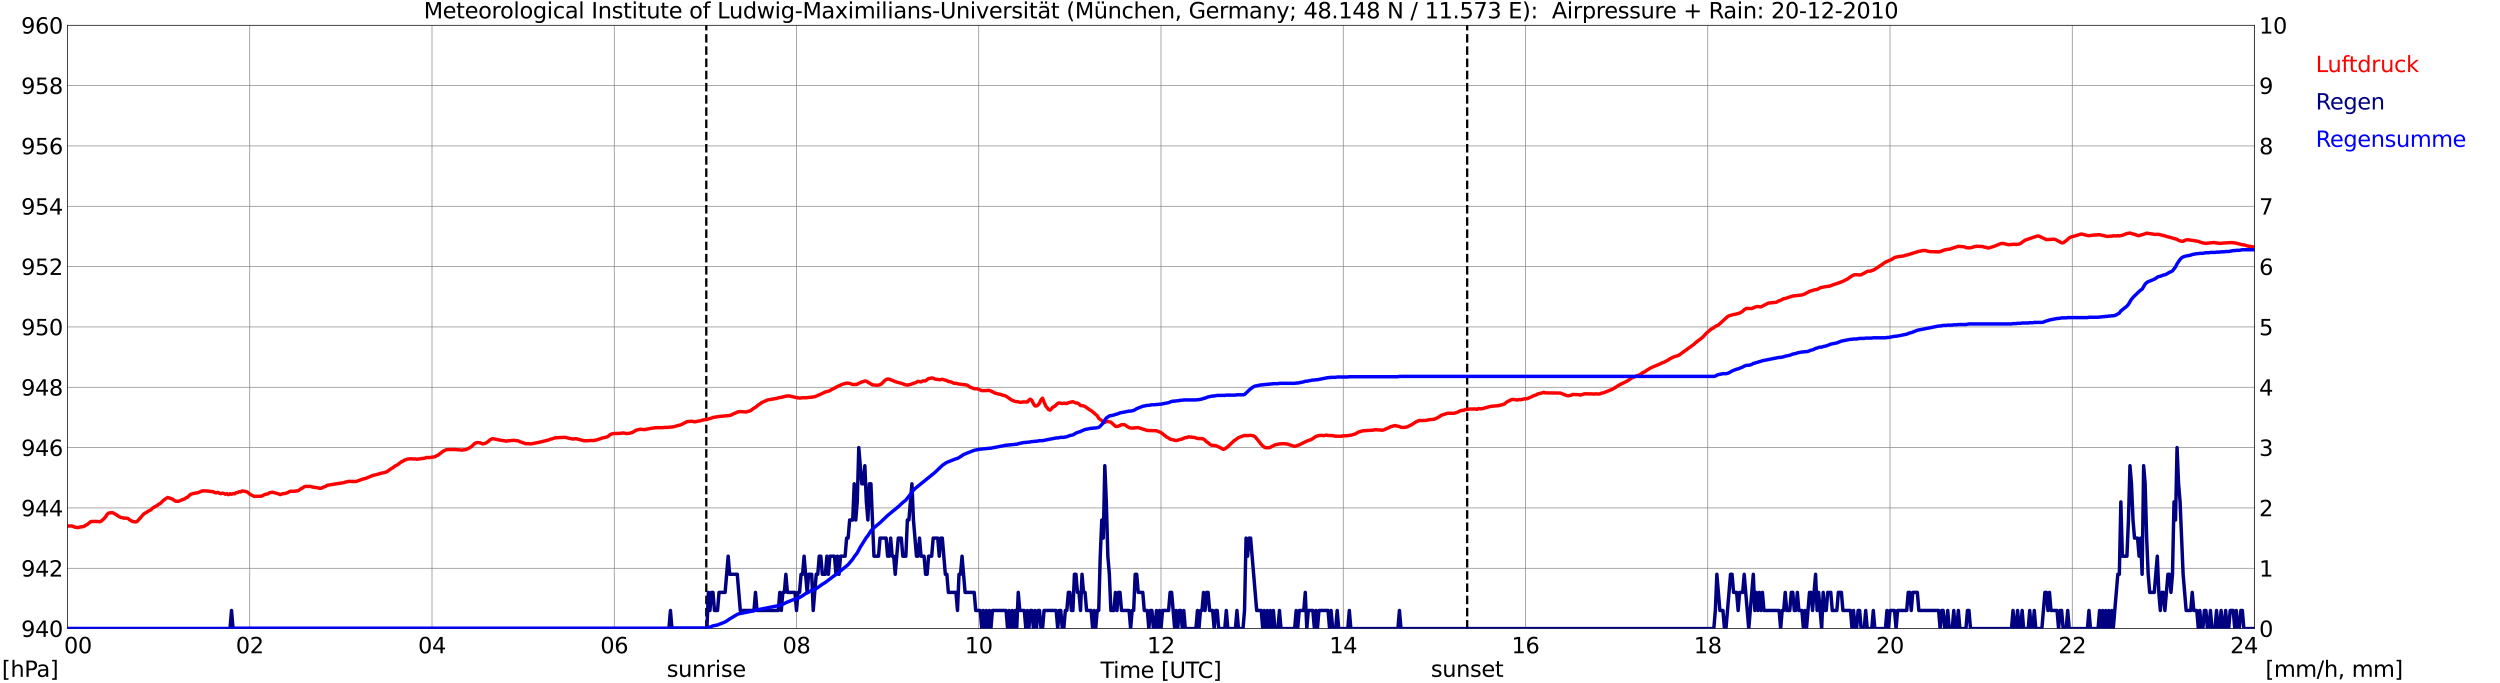 <?xml version="1.0" encoding="utf-8" standalone="no"?>
<!DOCTYPE svg PUBLIC "-//W3C//DTD SVG 1.1//EN"
  "http://www.w3.org/Graphics/SVG/1.1/DTD/svg11.dtd">
<svg xmlns:xlink="http://www.w3.org/1999/xlink" width="1085.4pt" height="296.64pt" viewBox="0 0 1085.4 296.64" xmlns="http://www.w3.org/2000/svg" version="1.1">
 <defs>
  <style type="text/css">*{stroke-linejoin: round; stroke-linecap: butt}</style>
 </defs>
 <g id="figure_1">
  <g id="patch_1">
   <path d="M 0 296.64 
L 1085.4 296.64 
L 1085.4 0 
L 0 0 
z
" style="fill: #ffffff"/>
  </g>
  <g id="axes_1">
   <g id="patch_2">
    <path d="M 29.306 272.909 
L 978.814 272.909 
L 978.814 10.976 
L 29.306 10.976 
z
" style="fill: #ffffff"/>
   </g>
   <g id="patch_3">
    <path d="M 978.814 272.909 
L 978.814 272.909 
L 978.814 10.976 
L 978.814 10.976 
z
" clip-path="url(#p845ef8c9b9)" style="fill: #d3d3d3; opacity: 0.25; stroke: #d3d3d3; stroke-linejoin: miter"/>
   </g>
   <g id="matplotlib.axis_1">
    <g id="xtick_1">
     <g id="line2d_1">
      <path d="M 29.306 272.909 
L 29.306 10.976 
" clip-path="url(#p845ef8c9b9)" style="fill: none; stroke: #808080; stroke-width: 0.3; stroke-linecap: square"/>
     </g>
     <g id="line2d_2"/>
     <g id="text_1">
      <!--    00 -->
      <g transform="translate(18.733 283.627) scale(0.095 -0.095)">
       <defs>
        <path id="DejaVuSans-20" transform="scale(0.016)"/>
        <path id="DejaVuSans-30" d="M 2034 4250 
Q 1547 4250 1301 3770 
Q 1056 3291 1056 2328 
Q 1056 1369 1301 889 
Q 1547 409 2034 409 
Q 2525 409 2770 889 
Q 3016 1369 3016 2328 
Q 3016 3291 2770 3770 
Q 2525 4250 2034 4250 
z
M 2034 4750 
Q 2819 4750 3233 4129 
Q 3647 3509 3647 2328 
Q 3647 1150 3233 529 
Q 2819 -91 2034 -91 
Q 1250 -91 836 529 
Q 422 1150 422 2328 
Q 422 3509 836 4129 
Q 1250 4750 2034 4750 
z
" transform="scale(0.016)"/>
       </defs>
       <use xlink:href="#DejaVuSans-20"/>
       <use xlink:href="#DejaVuSans-20" transform="translate(31.787 0)"/>
       <use xlink:href="#DejaVuSans-20" transform="translate(63.574 0)"/>
       <use xlink:href="#DejaVuSans-30" transform="translate(95.361 0)"/>
       <use xlink:href="#DejaVuSans-30" transform="translate(158.984 0)"/>
      </g>
     </g>
    </g>
    <g id="xtick_2">
     <g id="line2d_3">
      <path d="M 108.431 272.909 
L 108.431 10.976 
" clip-path="url(#p845ef8c9b9)" style="fill: none; stroke: #808080; stroke-width: 0.3; stroke-linecap: square"/>
     </g>
     <g id="line2d_4"/>
     <g id="text_2">
      <!-- 02 -->
      <g transform="translate(102.387 283.627) scale(0.095 -0.095)">
       <defs>
        <path id="DejaVuSans-32" d="M 1228 531 
L 3431 531 
L 3431 0 
L 469 0 
L 469 531 
Q 828 903 1448 1529 
Q 2069 2156 2228 2338 
Q 2531 2678 2651 2914 
Q 2772 3150 2772 3378 
Q 2772 3750 2511 3984 
Q 2250 4219 1831 4219 
Q 1534 4219 1204 4116 
Q 875 4013 500 3803 
L 500 4441 
Q 881 4594 1212 4672 
Q 1544 4750 1819 4750 
Q 2544 4750 2975 4387 
Q 3406 4025 3406 3419 
Q 3406 3131 3298 2873 
Q 3191 2616 2906 2266 
Q 2828 2175 2409 1742 
Q 1991 1309 1228 531 
z
" transform="scale(0.016)"/>
       </defs>
       <use xlink:href="#DejaVuSans-30"/>
       <use xlink:href="#DejaVuSans-32" transform="translate(63.623 0)"/>
      </g>
     </g>
    </g>
    <g id="xtick_3">
     <g id="line2d_5">
      <path d="M 187.557 272.909 
L 187.557 10.976 
" clip-path="url(#p845ef8c9b9)" style="fill: none; stroke: #808080; stroke-width: 0.3; stroke-linecap: square"/>
     </g>
     <g id="line2d_6"/>
     <g id="text_3">
      <!-- 04 -->
      <g transform="translate(181.513 283.627) scale(0.095 -0.095)">
       <defs>
        <path id="DejaVuSans-34" d="M 2419 4116 
L 825 1625 
L 2419 1625 
L 2419 4116 
z
M 2253 4666 
L 3047 4666 
L 3047 1625 
L 3713 1625 
L 3713 1100 
L 3047 1100 
L 3047 0 
L 2419 0 
L 2419 1100 
L 313 1100 
L 313 1709 
L 2253 4666 
z
" transform="scale(0.016)"/>
       </defs>
       <use xlink:href="#DejaVuSans-30"/>
       <use xlink:href="#DejaVuSans-34" transform="translate(63.623 0)"/>
      </g>
     </g>
    </g>
    <g id="xtick_4">
     <g id="line2d_7">
      <path d="M 266.683 272.909 
L 266.683 10.976 
" clip-path="url(#p845ef8c9b9)" style="fill: none; stroke: #808080; stroke-width: 0.3; stroke-linecap: square"/>
     </g>
     <g id="line2d_8"/>
     <g id="text_4">
      <!-- 06 -->
      <g transform="translate(260.638 283.627) scale(0.095 -0.095)">
       <defs>
        <path id="DejaVuSans-36" d="M 2113 2584 
Q 1688 2584 1439 2293 
Q 1191 2003 1191 1497 
Q 1191 994 1439 701 
Q 1688 409 2113 409 
Q 2538 409 2786 701 
Q 3034 994 3034 1497 
Q 3034 2003 2786 2293 
Q 2538 2584 2113 2584 
z
M 3366 4563 
L 3366 3988 
Q 3128 4100 2886 4159 
Q 2644 4219 2406 4219 
Q 1781 4219 1451 3797 
Q 1122 3375 1075 2522 
Q 1259 2794 1537 2939 
Q 1816 3084 2150 3084 
Q 2853 3084 3261 2657 
Q 3669 2231 3669 1497 
Q 3669 778 3244 343 
Q 2819 -91 2113 -91 
Q 1303 -91 875 529 
Q 447 1150 447 2328 
Q 447 3434 972 4092 
Q 1497 4750 2381 4750 
Q 2619 4750 2861 4703 
Q 3103 4656 3366 4563 
z
" transform="scale(0.016)"/>
       </defs>
       <use xlink:href="#DejaVuSans-30"/>
       <use xlink:href="#DejaVuSans-36" transform="translate(63.623 0)"/>
      </g>
     </g>
    </g>
    <g id="xtick_5">
     <g id="line2d_9">
      <path d="M 345.808 272.909 
L 345.808 10.976 
" clip-path="url(#p845ef8c9b9)" style="fill: none; stroke: #808080; stroke-width: 0.3; stroke-linecap: square"/>
     </g>
     <g id="line2d_10"/>
     <g id="text_5">
      <!-- 08 -->
      <g transform="translate(339.764 283.627) scale(0.095 -0.095)">
       <defs>
        <path id="DejaVuSans-38" d="M 2034 2216 
Q 1584 2216 1326 1975 
Q 1069 1734 1069 1313 
Q 1069 891 1326 650 
Q 1584 409 2034 409 
Q 2484 409 2743 651 
Q 3003 894 3003 1313 
Q 3003 1734 2745 1975 
Q 2488 2216 2034 2216 
z
M 1403 2484 
Q 997 2584 770 2862 
Q 544 3141 544 3541 
Q 544 4100 942 4425 
Q 1341 4750 2034 4750 
Q 2731 4750 3128 4425 
Q 3525 4100 3525 3541 
Q 3525 3141 3298 2862 
Q 3072 2584 2669 2484 
Q 3125 2378 3379 2068 
Q 3634 1759 3634 1313 
Q 3634 634 3220 271 
Q 2806 -91 2034 -91 
Q 1263 -91 848 271 
Q 434 634 434 1313 
Q 434 1759 690 2068 
Q 947 2378 1403 2484 
z
M 1172 3481 
Q 1172 3119 1398 2916 
Q 1625 2713 2034 2713 
Q 2441 2713 2670 2916 
Q 2900 3119 2900 3481 
Q 2900 3844 2670 4047 
Q 2441 4250 2034 4250 
Q 1625 4250 1398 4047 
Q 1172 3844 1172 3481 
z
" transform="scale(0.016)"/>
       </defs>
       <use xlink:href="#DejaVuSans-30"/>
       <use xlink:href="#DejaVuSans-38" transform="translate(63.623 0)"/>
      </g>
     </g>
    </g>
    <g id="xtick_6">
     <g id="line2d_11">
      <path d="M 424.934 272.909 
L 424.934 10.976 
" clip-path="url(#p845ef8c9b9)" style="fill: none; stroke: #808080; stroke-width: 0.3; stroke-linecap: square"/>
     </g>
     <g id="line2d_12"/>
     <g id="text_6">
      <!-- 10 -->
      <g transform="translate(418.89 283.627) scale(0.095 -0.095)">
       <defs>
        <path id="DejaVuSans-31" d="M 794 531 
L 1825 531 
L 1825 4091 
L 703 3866 
L 703 4441 
L 1819 4666 
L 2450 4666 
L 2450 531 
L 3481 531 
L 3481 0 
L 794 0 
L 794 531 
z
" transform="scale(0.016)"/>
       </defs>
       <use xlink:href="#DejaVuSans-31"/>
       <use xlink:href="#DejaVuSans-30" transform="translate(63.623 0)"/>
      </g>
     </g>
    </g>
    <g id="xtick_7">
     <g id="line2d_13">
      <path d="M 504.06 272.909 
L 504.06 10.976 
" clip-path="url(#p845ef8c9b9)" style="fill: none; stroke: #808080; stroke-width: 0.3; stroke-linecap: square"/>
     </g>
     <g id="line2d_14"/>
     <g id="text_7">
      <!-- 12 -->
      <g transform="translate(498.015 283.627) scale(0.095 -0.095)">
       <use xlink:href="#DejaVuSans-31"/>
       <use xlink:href="#DejaVuSans-32" transform="translate(63.623 0)"/>
      </g>
     </g>
    </g>
    <g id="xtick_8">
     <g id="line2d_15">
      <path d="M 583.185 272.909 
L 583.185 10.976 
" clip-path="url(#p845ef8c9b9)" style="fill: none; stroke: #808080; stroke-width: 0.3; stroke-linecap: square"/>
     </g>
     <g id="line2d_16"/>
     <g id="text_8">
      <!-- 14 -->
      <g transform="translate(577.141 283.627) scale(0.095 -0.095)">
       <use xlink:href="#DejaVuSans-31"/>
       <use xlink:href="#DejaVuSans-34" transform="translate(63.623 0)"/>
      </g>
     </g>
    </g>
    <g id="xtick_9">
     <g id="line2d_17">
      <path d="M 662.311 272.909 
L 662.311 10.976 
" clip-path="url(#p845ef8c9b9)" style="fill: none; stroke: #808080; stroke-width: 0.3; stroke-linecap: square"/>
     </g>
     <g id="line2d_18"/>
     <g id="text_9">
      <!-- 16 -->
      <g transform="translate(656.267 283.627) scale(0.095 -0.095)">
       <use xlink:href="#DejaVuSans-31"/>
       <use xlink:href="#DejaVuSans-36" transform="translate(63.623 0)"/>
      </g>
     </g>
    </g>
    <g id="xtick_10">
     <g id="line2d_19">
      <path d="M 741.437 272.909 
L 741.437 10.976 
" clip-path="url(#p845ef8c9b9)" style="fill: none; stroke: #808080; stroke-width: 0.3; stroke-linecap: square"/>
     </g>
     <g id="line2d_20"/>
     <g id="text_10">
      <!-- 18 -->
      <g transform="translate(735.392 283.627) scale(0.095 -0.095)">
       <use xlink:href="#DejaVuSans-31"/>
       <use xlink:href="#DejaVuSans-38" transform="translate(63.623 0)"/>
      </g>
     </g>
    </g>
    <g id="xtick_11">
     <g id="line2d_21">
      <path d="M 820.562 272.909 
L 820.562 10.976 
" clip-path="url(#p845ef8c9b9)" style="fill: none; stroke: #808080; stroke-width: 0.3; stroke-linecap: square"/>
     </g>
     <g id="line2d_22"/>
     <g id="text_11">
      <!-- 20 -->
      <g transform="translate(814.518 283.627) scale(0.095 -0.095)">
       <use xlink:href="#DejaVuSans-32"/>
       <use xlink:href="#DejaVuSans-30" transform="translate(63.623 0)"/>
      </g>
     </g>
    </g>
    <g id="xtick_12">
     <g id="line2d_23">
      <path d="M 899.688 272.909 
L 899.688 10.976 
" clip-path="url(#p845ef8c9b9)" style="fill: none; stroke: #808080; stroke-width: 0.3; stroke-linecap: square"/>
     </g>
     <g id="line2d_24"/>
     <g id="text_12">
      <!-- 22 -->
      <g transform="translate(893.644 283.627) scale(0.095 -0.095)">
       <use xlink:href="#DejaVuSans-32"/>
       <use xlink:href="#DejaVuSans-32" transform="translate(63.623 0)"/>
      </g>
     </g>
    </g>
    <g id="xtick_13">
     <g id="line2d_25">
      <path d="M 978.814 272.909 
L 978.814 10.976 
" clip-path="url(#p845ef8c9b9)" style="fill: none; stroke: #808080; stroke-width: 0.3; stroke-linecap: square"/>
     </g>
     <g id="line2d_26"/>
     <g id="text_13">
      <!-- 24    -->
      <g transform="translate(968.241 283.627) scale(0.095 -0.095)">
       <use xlink:href="#DejaVuSans-32"/>
       <use xlink:href="#DejaVuSans-34" transform="translate(63.623 0)"/>
       <use xlink:href="#DejaVuSans-20" transform="translate(127.246 0)"/>
       <use xlink:href="#DejaVuSans-20" transform="translate(159.033 0)"/>
       <use xlink:href="#DejaVuSans-20" transform="translate(190.82 0)"/>
      </g>
     </g>
    </g>
    <g id="text_14">
     <!-- Time [UTC] -->
     <g transform="translate(477.806 294.322) scale(0.095 -0.095)">
      <defs>
       <path id="DejaVuSans-54" d="M -19 4666 
L 3928 4666 
L 3928 4134 
L 2272 4134 
L 2272 0 
L 1638 0 
L 1638 4134 
L -19 4134 
L -19 4666 
z
" transform="scale(0.016)"/>
       <path id="DejaVuSans-69" d="M 603 3500 
L 1178 3500 
L 1178 0 
L 603 0 
L 603 3500 
z
M 603 4863 
L 1178 4863 
L 1178 4134 
L 603 4134 
L 603 4863 
z
" transform="scale(0.016)"/>
       <path id="DejaVuSans-6d" d="M 3328 2828 
Q 3544 3216 3844 3400 
Q 4144 3584 4550 3584 
Q 5097 3584 5394 3201 
Q 5691 2819 5691 2113 
L 5691 0 
L 5113 0 
L 5113 2094 
Q 5113 2597 4934 2840 
Q 4756 3084 4391 3084 
Q 3944 3084 3684 2787 
Q 3425 2491 3425 1978 
L 3425 0 
L 2847 0 
L 2847 2094 
Q 2847 2600 2669 2842 
Q 2491 3084 2119 3084 
Q 1678 3084 1418 2786 
Q 1159 2488 1159 1978 
L 1159 0 
L 581 0 
L 581 3500 
L 1159 3500 
L 1159 2956 
Q 1356 3278 1631 3431 
Q 1906 3584 2284 3584 
Q 2666 3584 2933 3390 
Q 3200 3197 3328 2828 
z
" transform="scale(0.016)"/>
       <path id="DejaVuSans-65" d="M 3597 1894 
L 3597 1613 
L 953 1613 
Q 991 1019 1311 708 
Q 1631 397 2203 397 
Q 2534 397 2845 478 
Q 3156 559 3463 722 
L 3463 178 
Q 3153 47 2828 -22 
Q 2503 -91 2169 -91 
Q 1331 -91 842 396 
Q 353 884 353 1716 
Q 353 2575 817 3079 
Q 1281 3584 2069 3584 
Q 2775 3584 3186 3129 
Q 3597 2675 3597 1894 
z
M 3022 2063 
Q 3016 2534 2758 2815 
Q 2500 3097 2075 3097 
Q 1594 3097 1305 2825 
Q 1016 2553 972 2059 
L 3022 2063 
z
" transform="scale(0.016)"/>
       <path id="DejaVuSans-5b" d="M 550 4863 
L 1875 4863 
L 1875 4416 
L 1125 4416 
L 1125 -397 
L 1875 -397 
L 1875 -844 
L 550 -844 
L 550 4863 
z
" transform="scale(0.016)"/>
       <path id="DejaVuSans-55" d="M 556 4666 
L 1191 4666 
L 1191 1831 
Q 1191 1081 1462 751 
Q 1734 422 2344 422 
Q 2950 422 3222 751 
Q 3494 1081 3494 1831 
L 3494 4666 
L 4128 4666 
L 4128 1753 
Q 4128 841 3676 375 
Q 3225 -91 2344 -91 
Q 1459 -91 1007 375 
Q 556 841 556 1753 
L 556 4666 
z
" transform="scale(0.016)"/>
       <path id="DejaVuSans-43" d="M 4122 4306 
L 4122 3641 
Q 3803 3938 3442 4084 
Q 3081 4231 2675 4231 
Q 1875 4231 1450 3742 
Q 1025 3253 1025 2328 
Q 1025 1406 1450 917 
Q 1875 428 2675 428 
Q 3081 428 3442 575 
Q 3803 722 4122 1019 
L 4122 359 
Q 3791 134 3420 21 
Q 3050 -91 2638 -91 
Q 1578 -91 968 557 
Q 359 1206 359 2328 
Q 359 3453 968 4101 
Q 1578 4750 2638 4750 
Q 3056 4750 3426 4639 
Q 3797 4528 4122 4306 
z
" transform="scale(0.016)"/>
       <path id="DejaVuSans-5d" d="M 1947 4863 
L 1947 -844 
L 622 -844 
L 622 -397 
L 1369 -397 
L 1369 4416 
L 622 4416 
L 622 4863 
L 1947 4863 
z
" transform="scale(0.016)"/>
      </defs>
      <use xlink:href="#DejaVuSans-54"/>
      <use xlink:href="#DejaVuSans-69" transform="translate(57.959 0)"/>
      <use xlink:href="#DejaVuSans-6d" transform="translate(85.742 0)"/>
      <use xlink:href="#DejaVuSans-65" transform="translate(183.154 0)"/>
      <use xlink:href="#DejaVuSans-20" transform="translate(244.678 0)"/>
      <use xlink:href="#DejaVuSans-5b" transform="translate(276.465 0)"/>
      <use xlink:href="#DejaVuSans-55" transform="translate(315.479 0)"/>
      <use xlink:href="#DejaVuSans-54" transform="translate(388.672 0)"/>
      <use xlink:href="#DejaVuSans-43" transform="translate(443.881 0)"/>
      <use xlink:href="#DejaVuSans-5d" transform="translate(513.705 0)"/>
     </g>
    </g>
   </g>
   <g id="matplotlib.axis_2">
    <g id="ytick_1">
     <g id="line2d_27">
      <path d="M 29.306 272.909 
L 978.814 272.909 
" clip-path="url(#p845ef8c9b9)" style="fill: none; stroke: #808080; stroke-width: 0.3; stroke-linecap: square"/>
     </g>
     <g id="line2d_28"/>
     <g id="text_15">
      <!-- 940 -->
      <g transform="translate(9.173 276.518) scale(0.095 -0.095)">
       <defs>
        <path id="DejaVuSans-39" d="M 703 97 
L 703 672 
Q 941 559 1184 500 
Q 1428 441 1663 441 
Q 2288 441 2617 861 
Q 2947 1281 2994 2138 
Q 2813 1869 2534 1725 
Q 2256 1581 1919 1581 
Q 1219 1581 811 2004 
Q 403 2428 403 3163 
Q 403 3881 828 4315 
Q 1253 4750 1959 4750 
Q 2769 4750 3195 4129 
Q 3622 3509 3622 2328 
Q 3622 1225 3098 567 
Q 2575 -91 1691 -91 
Q 1453 -91 1209 -44 
Q 966 3 703 97 
z
M 1959 2075 
Q 2384 2075 2632 2365 
Q 2881 2656 2881 3163 
Q 2881 3666 2632 3958 
Q 2384 4250 1959 4250 
Q 1534 4250 1286 3958 
Q 1038 3666 1038 3163 
Q 1038 2656 1286 2365 
Q 1534 2075 1959 2075 
z
" transform="scale(0.016)"/>
       </defs>
       <use xlink:href="#DejaVuSans-39"/>
       <use xlink:href="#DejaVuSans-34" transform="translate(63.623 0)"/>
       <use xlink:href="#DejaVuSans-30" transform="translate(127.246 0)"/>
      </g>
     </g>
    </g>
    <g id="ytick_2">
     <g id="line2d_29">
      <path d="M 29.306 246.715 
L 978.814 246.715 
" clip-path="url(#p845ef8c9b9)" style="fill: none; stroke: #808080; stroke-width: 0.3; stroke-linecap: square"/>
     </g>
     <g id="line2d_30"/>
     <g id="text_16">
      <!-- 942 -->
      <g transform="translate(9.173 250.325) scale(0.095 -0.095)">
       <use xlink:href="#DejaVuSans-39"/>
       <use xlink:href="#DejaVuSans-34" transform="translate(63.623 0)"/>
       <use xlink:href="#DejaVuSans-32" transform="translate(127.246 0)"/>
      </g>
     </g>
    </g>
    <g id="ytick_3">
     <g id="line2d_31">
      <path d="M 29.306 220.522 
L 978.814 220.522 
" clip-path="url(#p845ef8c9b9)" style="fill: none; stroke: #808080; stroke-width: 0.3; stroke-linecap: square"/>
     </g>
     <g id="line2d_32"/>
     <g id="text_17">
      <!-- 944 -->
      <g transform="translate(9.173 224.131) scale(0.095 -0.095)">
       <use xlink:href="#DejaVuSans-39"/>
       <use xlink:href="#DejaVuSans-34" transform="translate(63.623 0)"/>
       <use xlink:href="#DejaVuSans-34" transform="translate(127.246 0)"/>
      </g>
     </g>
    </g>
    <g id="ytick_4">
     <g id="line2d_33">
      <path d="M 29.306 194.329 
L 978.814 194.329 
" clip-path="url(#p845ef8c9b9)" style="fill: none; stroke: #808080; stroke-width: 0.3; stroke-linecap: square"/>
     </g>
     <g id="line2d_34"/>
     <g id="text_18">
      <!-- 946 -->
      <g transform="translate(9.173 197.938) scale(0.095 -0.095)">
       <use xlink:href="#DejaVuSans-39"/>
       <use xlink:href="#DejaVuSans-34" transform="translate(63.623 0)"/>
       <use xlink:href="#DejaVuSans-36" transform="translate(127.246 0)"/>
      </g>
     </g>
    </g>
    <g id="ytick_5">
     <g id="line2d_35">
      <path d="M 29.306 168.136 
L 978.814 168.136 
" clip-path="url(#p845ef8c9b9)" style="fill: none; stroke: #808080; stroke-width: 0.3; stroke-linecap: square"/>
     </g>
     <g id="line2d_36"/>
     <g id="text_19">
      <!-- 948 -->
      <g transform="translate(9.173 171.745) scale(0.095 -0.095)">
       <use xlink:href="#DejaVuSans-39"/>
       <use xlink:href="#DejaVuSans-34" transform="translate(63.623 0)"/>
       <use xlink:href="#DejaVuSans-38" transform="translate(127.246 0)"/>
      </g>
     </g>
    </g>
    <g id="ytick_6">
     <g id="line2d_37">
      <path d="M 29.306 141.942 
L 978.814 141.942 
" clip-path="url(#p845ef8c9b9)" style="fill: none; stroke: #808080; stroke-width: 0.3; stroke-linecap: square"/>
     </g>
     <g id="line2d_38"/>
     <g id="text_20">
      <!-- 950 -->
      <g transform="translate(9.173 145.551) scale(0.095 -0.095)">
       <defs>
        <path id="DejaVuSans-35" d="M 691 4666 
L 3169 4666 
L 3169 4134 
L 1269 4134 
L 1269 2991 
Q 1406 3038 1543 3061 
Q 1681 3084 1819 3084 
Q 2600 3084 3056 2656 
Q 3513 2228 3513 1497 
Q 3513 744 3044 326 
Q 2575 -91 1722 -91 
Q 1428 -91 1123 -41 
Q 819 9 494 109 
L 494 744 
Q 775 591 1075 516 
Q 1375 441 1709 441 
Q 2250 441 2565 725 
Q 2881 1009 2881 1497 
Q 2881 1984 2565 2268 
Q 2250 2553 1709 2553 
Q 1456 2553 1204 2497 
Q 953 2441 691 2322 
L 691 4666 
z
" transform="scale(0.016)"/>
       </defs>
       <use xlink:href="#DejaVuSans-39"/>
       <use xlink:href="#DejaVuSans-35" transform="translate(63.623 0)"/>
       <use xlink:href="#DejaVuSans-30" transform="translate(127.246 0)"/>
      </g>
     </g>
    </g>
    <g id="ytick_7">
     <g id="line2d_39">
      <path d="M 29.306 115.749 
L 978.814 115.749 
" clip-path="url(#p845ef8c9b9)" style="fill: none; stroke: #808080; stroke-width: 0.3; stroke-linecap: square"/>
     </g>
     <g id="line2d_40"/>
     <g id="text_21">
      <!-- 952 -->
      <g transform="translate(9.173 119.358) scale(0.095 -0.095)">
       <use xlink:href="#DejaVuSans-39"/>
       <use xlink:href="#DejaVuSans-35" transform="translate(63.623 0)"/>
       <use xlink:href="#DejaVuSans-32" transform="translate(127.246 0)"/>
      </g>
     </g>
    </g>
    <g id="ytick_8">
     <g id="line2d_41">
      <path d="M 29.306 89.556 
L 978.814 89.556 
" clip-path="url(#p845ef8c9b9)" style="fill: none; stroke: #808080; stroke-width: 0.3; stroke-linecap: square"/>
     </g>
     <g id="line2d_42"/>
     <g id="text_22">
      <!-- 954 -->
      <g transform="translate(9.173 93.165) scale(0.095 -0.095)">
       <use xlink:href="#DejaVuSans-39"/>
       <use xlink:href="#DejaVuSans-35" transform="translate(63.623 0)"/>
       <use xlink:href="#DejaVuSans-34" transform="translate(127.246 0)"/>
      </g>
     </g>
    </g>
    <g id="ytick_9">
     <g id="line2d_43">
      <path d="M 29.306 63.362 
L 978.814 63.362 
" clip-path="url(#p845ef8c9b9)" style="fill: none; stroke: #808080; stroke-width: 0.3; stroke-linecap: square"/>
     </g>
     <g id="line2d_44"/>
     <g id="text_23">
      <!-- 956 -->
      <g transform="translate(9.173 66.972) scale(0.095 -0.095)">
       <use xlink:href="#DejaVuSans-39"/>
       <use xlink:href="#DejaVuSans-35" transform="translate(63.623 0)"/>
       <use xlink:href="#DejaVuSans-36" transform="translate(127.246 0)"/>
      </g>
     </g>
    </g>
    <g id="ytick_10">
     <g id="line2d_45">
      <path d="M 29.306 37.169 
L 978.814 37.169 
" clip-path="url(#p845ef8c9b9)" style="fill: none; stroke: #808080; stroke-width: 0.3; stroke-linecap: square"/>
     </g>
     <g id="line2d_46"/>
     <g id="text_24">
      <!-- 958 -->
      <g transform="translate(9.173 40.778) scale(0.095 -0.095)">
       <use xlink:href="#DejaVuSans-39"/>
       <use xlink:href="#DejaVuSans-35" transform="translate(63.623 0)"/>
       <use xlink:href="#DejaVuSans-38" transform="translate(127.246 0)"/>
      </g>
     </g>
    </g>
    <g id="ytick_11">
     <g id="line2d_47">
      <path d="M 29.306 10.976 
L 978.814 10.976 
" clip-path="url(#p845ef8c9b9)" style="fill: none; stroke: #808080; stroke-width: 0.3; stroke-linecap: square"/>
     </g>
     <g id="line2d_48"/>
     <g id="text_25">
      <!-- 960 -->
      <g transform="translate(9.173 14.585) scale(0.095 -0.095)">
       <use xlink:href="#DejaVuSans-39"/>
       <use xlink:href="#DejaVuSans-36" transform="translate(63.623 0)"/>
       <use xlink:href="#DejaVuSans-30" transform="translate(127.246 0)"/>
      </g>
     </g>
    </g>
   </g>
   <g id="line2d_49">
    <path d="M 306.641 272.909 
L 306.641 10.976 
" clip-path="url(#p845ef8c9b9)" style="fill: none; stroke-dasharray: 3.7,1.6; stroke-dashoffset: 0; stroke: #000000"/>
   </g>
   <g id="line2d_50">
    <path d="M 636.991 272.909 
L 636.991 10.976 
" clip-path="url(#p845ef8c9b9)" style="fill: none; stroke-dasharray: 3.7,1.6; stroke-dashoffset: 0; stroke: #000000"/>
   </g>
   <g id="line2d_51">
    <path d="M 29.306 228.38 
L 30.625 228.354 
L 31.284 228.38 
L 32.603 228.904 
L 33.921 229.061 
L 35.24 228.721 
L 35.9 228.694 
L 36.559 228.485 
L 37.218 227.987 
L 37.878 227.752 
L 39.197 226.599 
L 39.856 226.389 
L 42.493 226.416 
L 43.153 226.52 
L 43.812 226.363 
L 45.131 225.185 
L 45.79 224.451 
L 46.45 223.43 
L 47.109 222.775 
L 48.428 222.565 
L 49.087 222.67 
L 50.406 223.43 
L 51.725 224.294 
L 52.384 224.635 
L 53.043 224.713 
L 53.703 224.949 
L 55.022 224.975 
L 55.681 225.158 
L 56.34 225.761 
L 57.659 226.416 
L 58.978 226.625 
L 59.637 226.311 
L 62.275 223.299 
L 62.934 222.775 
L 63.594 222.513 
L 64.253 221.989 
L 65.572 221.308 
L 66.231 220.601 
L 67.55 219.841 
L 68.209 219.527 
L 68.869 218.951 
L 69.528 218.636 
L 70.847 217.327 
L 72.166 216.357 
L 72.825 215.991 
L 74.803 216.646 
L 76.122 217.562 
L 77.441 217.667 
L 79.419 216.855 
L 80.078 216.646 
L 80.737 216.174 
L 81.397 215.886 
L 82.716 214.629 
L 84.034 214.236 
L 86.013 213.895 
L 87.331 213.319 
L 87.991 213.109 
L 89.969 213.162 
L 92.606 213.502 
L 93.266 213.895 
L 93.925 213.948 
L 94.584 213.764 
L 95.244 214.131 
L 95.903 214.341 
L 96.563 214.105 
L 97.222 214.236 
L 97.881 214.576 
L 98.541 214.367 
L 99.2 214.76 
L 99.86 214.367 
L 100.519 214.576 
L 101.178 214.314 
L 101.838 214.393 
L 102.497 213.895 
L 103.156 213.869 
L 103.816 213.476 
L 104.475 213.581 
L 105.135 213.136 
L 107.113 213.476 
L 107.772 213.921 
L 108.431 214.55 
L 110.41 215.519 
L 113.047 215.441 
L 113.707 215.362 
L 115.025 214.655 
L 116.344 214.393 
L 117.003 213.948 
L 118.322 213.686 
L 120.96 214.419 
L 121.619 214.733 
L 122.938 214.314 
L 123.597 214.288 
L 124.916 213.895 
L 125.575 213.476 
L 126.235 213.267 
L 127.553 213.293 
L 129.532 213.031 
L 130.85 212.088 
L 131.51 211.774 
L 132.169 211.276 
L 132.829 211.171 
L 134.807 211.171 
L 135.466 211.407 
L 136.785 211.616 
L 138.104 211.8 
L 138.763 212.009 
L 139.422 211.983 
L 140.082 211.643 
L 141.4 211.145 
L 142.06 210.7 
L 145.357 210.15 
L 149.313 209.547 
L 149.972 209.285 
L 150.632 209.207 
L 151.291 208.997 
L 154.588 209.05 
L 157.226 208.107 
L 157.885 207.871 
L 158.544 207.792 
L 161.841 206.43 
L 163.819 205.959 
L 165.798 205.356 
L 166.457 205.278 
L 167.776 204.885 
L 168.435 204.492 
L 169.754 203.523 
L 170.413 203.182 
L 171.732 202.187 
L 172.391 201.925 
L 174.37 200.432 
L 175.029 200.196 
L 175.688 199.725 
L 177.007 199.306 
L 178.326 199.175 
L 179.645 199.279 
L 180.304 199.227 
L 180.963 199.384 
L 184.26 198.965 
L 184.92 198.703 
L 185.579 198.598 
L 186.238 198.677 
L 188.876 198.31 
L 189.535 197.865 
L 190.195 197.603 
L 192.173 196.058 
L 193.492 195.35 
L 194.151 195.193 
L 197.448 195.141 
L 200.745 195.429 
L 201.404 195.246 
L 202.063 195.246 
L 203.382 194.696 
L 204.701 193.884 
L 206.02 192.6 
L 206.679 192.286 
L 207.339 192.129 
L 208.657 192.286 
L 209.317 192.679 
L 209.976 192.652 
L 210.635 192.495 
L 211.954 191.71 
L 212.614 191.055 
L 213.273 190.662 
L 213.932 190.478 
L 215.251 190.662 
L 216.57 191.002 
L 219.207 191.395 
L 219.867 191.552 
L 220.526 191.395 
L 222.504 191.212 
L 223.164 191.159 
L 225.142 191.448 
L 225.801 191.84 
L 226.461 191.998 
L 227.779 192.469 
L 228.439 192.679 
L 229.098 192.574 
L 230.417 192.731 
L 233.714 192.102 
L 236.351 191.474 
L 238.329 190.976 
L 238.989 190.662 
L 239.648 190.557 
L 240.967 190.086 
L 244.923 189.876 
L 245.583 189.928 
L 247.561 190.374 
L 248.88 190.636 
L 249.539 190.478 
L 250.198 190.478 
L 253.495 191.343 
L 255.473 191.343 
L 256.792 191.212 
L 257.451 191.29 
L 259.43 190.898 
L 261.408 190.19 
L 263.386 189.745 
L 264.045 189.431 
L 264.705 188.854 
L 265.364 188.462 
L 266.683 188.2 
L 268.661 188.2 
L 270.639 187.964 
L 271.958 188.226 
L 273.277 188.121 
L 274.595 187.728 
L 275.914 186.942 
L 276.573 186.654 
L 277.892 186.366 
L 279.87 186.523 
L 282.508 185.999 
L 284.486 185.685 
L 287.783 185.685 
L 288.442 185.554 
L 289.761 185.554 
L 292.399 185.292 
L 295.696 184.402 
L 298.333 183.04 
L 300.311 182.882 
L 301.63 183.144 
L 304.267 182.647 
L 304.927 182.411 
L 306.905 182.07 
L 308.883 181.52 
L 309.543 181.258 
L 312.18 180.813 
L 316.796 180.394 
L 317.455 180.184 
L 318.774 179.503 
L 319.433 179.294 
L 320.093 178.901 
L 321.411 178.691 
L 324.049 178.875 
L 324.708 178.613 
L 325.368 178.482 
L 326.027 178.168 
L 327.346 177.172 
L 328.005 176.858 
L 329.324 175.732 
L 329.983 175.365 
L 330.643 174.815 
L 333.28 173.636 
L 337.236 172.955 
L 337.896 172.719 
L 339.215 172.51 
L 341.193 172.012 
L 342.512 171.855 
L 344.49 172.326 
L 345.808 172.641 
L 347.127 172.824 
L 347.787 172.798 
L 348.446 172.641 
L 349.765 172.719 
L 351.743 172.484 
L 352.402 172.484 
L 353.062 172.3 
L 353.721 172.248 
L 356.359 171.122 
L 357.677 170.493 
L 358.337 170.152 
L 359.655 169.838 
L 360.315 169.629 
L 360.974 169.157 
L 362.952 168.162 
L 363.612 167.769 
L 364.93 167.219 
L 365.59 166.852 
L 367.568 166.328 
L 368.887 166.459 
L 370.206 166.931 
L 371.524 166.931 
L 372.184 166.852 
L 372.843 166.407 
L 374.162 165.804 
L 374.821 165.673 
L 375.481 165.385 
L 376.14 165.516 
L 378.777 167.088 
L 380.756 167.271 
L 381.415 167.219 
L 382.074 167.009 
L 382.734 166.643 
L 384.053 165.307 
L 384.712 164.809 
L 385.371 164.547 
L 386.031 164.626 
L 388.009 165.385 
L 388.668 165.7 
L 391.965 166.616 
L 392.624 166.931 
L 393.943 167.219 
L 395.262 166.931 
L 396.581 166.407 
L 397.24 166.25 
L 398.559 165.569 
L 399.878 165.831 
L 400.537 165.438 
L 401.196 165.333 
L 401.856 165.359 
L 403.175 164.311 
L 403.834 164.285 
L 404.493 164.076 
L 405.153 164.207 
L 405.812 164.521 
L 406.471 164.704 
L 407.131 164.704 
L 407.79 164.888 
L 409.109 164.678 
L 411.087 165.254 
L 411.746 165.621 
L 413.065 165.857 
L 413.725 166.223 
L 414.384 166.459 
L 415.043 166.407 
L 416.362 166.747 
L 419.659 167.14 
L 420.318 167.455 
L 420.978 167.978 
L 422.956 168.764 
L 424.275 168.817 
L 425.593 169.314 
L 426.253 169.602 
L 428.231 169.576 
L 428.89 169.445 
L 429.55 169.498 
L 430.869 170.074 
L 432.187 170.755 
L 432.847 170.86 
L 433.506 171.095 
L 434.165 171.148 
L 435.484 171.619 
L 436.144 171.75 
L 436.803 172.012 
L 439.44 173.82 
L 440.759 174.291 
L 442.078 174.448 
L 442.737 174.631 
L 443.397 174.658 
L 444.056 174.501 
L 446.034 174.527 
L 446.694 173.715 
L 447.353 173.322 
L 448.012 173.872 
L 448.672 175.26 
L 449.331 176.203 
L 449.991 176.255 
L 450.65 175.863 
L 451.309 175.024 
L 451.969 173.558 
L 452.628 172.877 
L 453.947 176.151 
L 455.266 177.827 
L 455.925 178.063 
L 457.244 176.675 
L 457.903 176.413 
L 459.222 175.129 
L 459.881 174.946 
L 461.2 175.208 
L 461.859 175.051 
L 463.178 175.208 
L 463.838 174.841 
L 465.816 174.396 
L 467.134 174.972 
L 467.794 174.972 
L 468.453 175.391 
L 469.113 176.072 
L 470.431 176.203 
L 471.091 176.517 
L 472.409 177.434 
L 473.069 177.932 
L 473.728 178.246 
L 476.366 180.473 
L 477.025 181.625 
L 479.003 183.118 
L 479.663 183.406 
L 480.322 183.013 
L 480.981 182.987 
L 482.3 183.275 
L 484.278 185.083 
L 484.938 185.187 
L 485.597 185.004 
L 486.916 184.402 
L 487.575 184.323 
L 488.235 184.402 
L 490.213 185.659 
L 491.532 185.895 
L 492.85 185.737 
L 494.169 185.659 
L 498.125 186.89 
L 502.082 187.021 
L 504.06 187.807 
L 506.697 189.876 
L 507.357 190.164 
L 508.016 190.636 
L 509.335 190.976 
L 510.654 191.264 
L 513.291 190.583 
L 514.61 189.981 
L 515.269 189.955 
L 515.929 189.666 
L 517.247 189.771 
L 517.907 189.902 
L 518.566 189.902 
L 519.885 190.374 
L 521.863 190.452 
L 522.522 190.609 
L 523.182 191.133 
L 523.841 191.814 
L 524.501 192.207 
L 525.16 192.81 
L 525.819 193.229 
L 527.138 193.438 
L 527.797 193.464 
L 529.776 194.329 
L 531.094 195.115 
L 531.754 194.879 
L 533.073 193.936 
L 535.71 191.421 
L 537.688 190.007 
L 540.326 189.038 
L 540.985 189.143 
L 542.963 189.012 
L 544.282 189.247 
L 544.941 189.666 
L 546.26 191.264 
L 547.579 192.941 
L 548.898 194.146 
L 549.557 194.381 
L 550.876 194.407 
L 551.535 194.198 
L 552.195 193.779 
L 552.854 193.543 
L 553.513 193.15 
L 555.491 192.731 
L 557.47 192.6 
L 558.129 192.731 
L 558.788 192.731 
L 562.085 193.831 
L 564.063 193.15 
L 567.36 191.5 
L 568.679 191.055 
L 569.338 190.819 
L 571.317 189.509 
L 572.635 189.064 
L 573.954 189.038 
L 574.613 189.143 
L 575.932 188.907 
L 576.592 189.064 
L 578.57 189.143 
L 579.889 189.378 
L 582.526 189.405 
L 583.185 189.195 
L 584.504 189.221 
L 585.823 189.012 
L 586.482 188.959 
L 588.46 188.383 
L 589.779 187.597 
L 591.757 187.021 
L 596.373 186.733 
L 597.032 186.549 
L 600.329 186.785 
L 602.967 185.685 
L 603.626 185.292 
L 605.604 184.768 
L 607.582 185.187 
L 608.242 185.502 
L 609.561 185.606 
L 610.879 185.345 
L 612.858 184.402 
L 614.836 183.118 
L 616.154 182.568 
L 617.473 182.594 
L 619.451 182.489 
L 620.111 182.28 
L 622.748 181.992 
L 624.067 181.389 
L 626.045 180.184 
L 627.364 179.792 
L 628.023 179.53 
L 628.683 179.425 
L 631.32 179.425 
L 632.639 179.032 
L 633.958 178.403 
L 634.617 178.168 
L 635.276 178.168 
L 636.595 177.67 
L 637.255 177.748 
L 637.914 177.591 
L 640.552 177.565 
L 641.211 177.748 
L 641.87 177.382 
L 643.189 177.513 
L 647.145 176.439 
L 650.442 176.125 
L 652.42 175.653 
L 653.08 175.443 
L 654.399 174.396 
L 656.377 173.453 
L 657.036 173.4 
L 658.355 173.636 
L 659.014 173.636 
L 659.674 173.427 
L 660.333 173.558 
L 661.652 173.191 
L 662.97 173.112 
L 664.949 172.274 
L 665.608 171.881 
L 666.927 171.462 
L 667.586 171.043 
L 669.564 170.572 
L 670.224 170.336 
L 670.883 170.572 
L 677.477 170.65 
L 679.455 171.436 
L 680.114 171.724 
L 680.774 171.829 
L 682.092 171.619 
L 682.752 171.253 
L 685.389 171.357 
L 686.049 171.541 
L 688.027 170.964 
L 691.324 171.017 
L 691.983 171.122 
L 692.643 170.991 
L 693.961 171.069 
L 694.621 171.017 
L 695.28 170.676 
L 695.939 170.598 
L 697.918 169.864 
L 699.896 169.052 
L 701.215 168.293 
L 703.193 167.035 
L 706.49 165.438 
L 707.808 164.521 
L 708.468 164.076 
L 711.105 163.002 
L 711.765 162.818 
L 713.083 161.875 
L 713.743 161.587 
L 716.38 159.885 
L 717.699 159.256 
L 719.018 158.732 
L 720.337 158.182 
L 721.655 157.527 
L 722.315 157.318 
L 724.293 156.296 
L 724.952 155.799 
L 726.93 154.856 
L 728.249 154.489 
L 728.909 154.201 
L 735.502 149.434 
L 736.162 148.779 
L 738.799 146.762 
L 739.459 146.212 
L 740.777 144.719 
L 742.756 142.99 
L 744.074 142.23 
L 744.734 141.733 
L 746.052 141.104 
L 749.349 138.092 
L 750.009 137.489 
L 750.668 137.123 
L 752.646 136.546 
L 753.306 136.468 
L 754.624 136.101 
L 755.284 135.918 
L 755.943 135.577 
L 756.602 135.106 
L 757.262 134.477 
L 757.921 134.032 
L 758.581 133.901 
L 760.559 133.953 
L 761.878 133.377 
L 762.537 133.141 
L 763.196 133.063 
L 764.515 133.246 
L 767.153 131.884 
L 767.812 131.57 
L 771.109 131.255 
L 772.428 130.574 
L 773.087 130.365 
L 774.406 129.658 
L 775.065 129.605 
L 778.362 128.505 
L 780.34 128.296 
L 782.318 128.06 
L 783.637 127.588 
L 785.615 126.514 
L 787.593 125.886 
L 788.912 125.65 
L 789.572 125.362 
L 790.231 124.943 
L 792.209 124.524 
L 792.868 124.393 
L 794.187 124.288 
L 796.165 123.528 
L 797.484 123.109 
L 798.803 122.638 
L 800.122 122.14 
L 802.1 121.119 
L 804.078 119.757 
L 804.737 119.416 
L 805.397 119.259 
L 806.715 119.311 
L 807.375 119.39 
L 808.034 119.311 
L 810.672 117.871 
L 811.331 117.713 
L 811.99 117.74 
L 813.309 117.268 
L 814.628 116.509 
L 818.584 113.811 
L 819.903 113.234 
L 821.222 112.658 
L 822.541 111.82 
L 823.859 111.479 
L 826.497 111.113 
L 827.156 110.851 
L 828.475 110.589 
L 829.794 110.144 
L 833.091 109.122 
L 833.75 109.07 
L 834.409 108.834 
L 835.728 108.729 
L 837.706 109.227 
L 841.663 109.358 
L 842.322 109.253 
L 844.3 108.467 
L 844.959 108.441 
L 845.619 108.205 
L 846.278 108.205 
L 850.235 106.948 
L 852.872 107.158 
L 853.531 107.498 
L 854.85 107.629 
L 855.51 107.577 
L 857.488 107.053 
L 858.147 106.922 
L 860.785 107.027 
L 861.444 107.288 
L 862.103 107.341 
L 862.763 107.603 
L 863.422 107.681 
L 866.06 106.843 
L 868.697 105.743 
L 870.016 105.743 
L 871.994 106.267 
L 874.632 106.005 
L 875.291 106.136 
L 876.61 105.979 
L 877.269 105.691 
L 878.588 104.722 
L 879.247 104.25 
L 884.522 102.469 
L 885.182 102.495 
L 887.16 103.412 
L 888.479 104.041 
L 891.775 103.857 
L 892.435 104.014 
L 895.072 105.429 
L 895.732 105.429 
L 897.051 104.486 
L 898.369 103.333 
L 899.029 102.94 
L 900.347 102.574 
L 903.644 101.578 
L 906.282 102.259 
L 906.941 102.312 
L 908.919 102.076 
L 911.557 101.893 
L 914.854 102.652 
L 918.151 102.364 
L 918.81 102.417 
L 919.469 102.338 
L 920.129 102.417 
L 921.448 102.155 
L 923.426 101.395 
L 924.745 101.185 
L 927.382 101.971 
L 928.041 102.233 
L 928.701 102.312 
L 931.338 101.5 
L 931.998 101.238 
L 933.976 101.526 
L 934.635 101.578 
L 935.295 101.762 
L 937.273 101.736 
L 938.592 102.102 
L 939.91 102.39 
L 940.57 102.652 
L 942.548 103.15 
L 945.185 103.936 
L 945.845 104.381 
L 947.163 104.748 
L 947.823 104.774 
L 948.482 104.407 
L 949.142 104.171 
L 949.801 104.067 
L 953.098 104.564 
L 954.417 104.8 
L 955.735 105.272 
L 957.054 105.586 
L 957.714 105.665 
L 961.01 105.298 
L 963.648 105.638 
L 964.307 105.665 
L 965.626 105.481 
L 968.923 105.324 
L 970.242 105.455 
L 971.561 105.769 
L 972.879 106.084 
L 973.539 106.267 
L 974.198 106.319 
L 976.176 106.896 
L 976.836 106.922 
L 978.154 107.192 
L 978.154 107.192 
" clip-path="url(#p845ef8c9b9)" style="fill: none; stroke: #ff0000; stroke-width: 1.5; stroke-linecap: square"/>
   </g>
   <g id="patch_4">
    <path d="M 29.306 272.909 
L 29.306 10.976 
" style="fill: none; stroke: #000000; stroke-width: 0.3; stroke-linejoin: miter; stroke-linecap: square"/>
   </g>
   <g id="patch_5">
    <path d="M 29.306 272.909 
L 978.814 272.909 
" style="fill: none; stroke: #000000; stroke-width: 0.3; stroke-linejoin: miter; stroke-linecap: square"/>
   </g>
   <g id="patch_6">
    <path d="M 29.306 10.976 
L 978.814 10.976 
" style="fill: none; stroke: #000000; stroke-width: 0.3; stroke-linejoin: miter; stroke-linecap: square"/>
   </g>
   <g id="text_26">
    <!-- sunrise -->
    <g transform="translate(289.477 293.863) scale(0.095 -0.095)">
     <defs>
      <path id="DejaVuSans-73" d="M 2834 3397 
L 2834 2853 
Q 2591 2978 2328 3040 
Q 2066 3103 1784 3103 
Q 1356 3103 1142 2972 
Q 928 2841 928 2578 
Q 928 2378 1081 2264 
Q 1234 2150 1697 2047 
L 1894 2003 
Q 2506 1872 2764 1633 
Q 3022 1394 3022 966 
Q 3022 478 2636 193 
Q 2250 -91 1575 -91 
Q 1294 -91 989 -36 
Q 684 19 347 128 
L 347 722 
Q 666 556 975 473 
Q 1284 391 1588 391 
Q 1994 391 2212 530 
Q 2431 669 2431 922 
Q 2431 1156 2273 1281 
Q 2116 1406 1581 1522 
L 1381 1569 
Q 847 1681 609 1914 
Q 372 2147 372 2553 
Q 372 3047 722 3315 
Q 1072 3584 1716 3584 
Q 2034 3584 2315 3537 
Q 2597 3491 2834 3397 
z
" transform="scale(0.016)"/>
      <path id="DejaVuSans-75" d="M 544 1381 
L 544 3500 
L 1119 3500 
L 1119 1403 
Q 1119 906 1312 657 
Q 1506 409 1894 409 
Q 2359 409 2629 706 
Q 2900 1003 2900 1516 
L 2900 3500 
L 3475 3500 
L 3475 0 
L 2900 0 
L 2900 538 
Q 2691 219 2414 64 
Q 2138 -91 1772 -91 
Q 1169 -91 856 284 
Q 544 659 544 1381 
z
M 1991 3584 
L 1991 3584 
z
" transform="scale(0.016)"/>
      <path id="DejaVuSans-6e" d="M 3513 2113 
L 3513 0 
L 2938 0 
L 2938 2094 
Q 2938 2591 2744 2837 
Q 2550 3084 2163 3084 
Q 1697 3084 1428 2787 
Q 1159 2491 1159 1978 
L 1159 0 
L 581 0 
L 581 3500 
L 1159 3500 
L 1159 2956 
Q 1366 3272 1645 3428 
Q 1925 3584 2291 3584 
Q 2894 3584 3203 3211 
Q 3513 2838 3513 2113 
z
" transform="scale(0.016)"/>
      <path id="DejaVuSans-72" d="M 2631 2963 
Q 2534 3019 2420 3045 
Q 2306 3072 2169 3072 
Q 1681 3072 1420 2755 
Q 1159 2438 1159 1844 
L 1159 0 
L 581 0 
L 581 3500 
L 1159 3500 
L 1159 2956 
Q 1341 3275 1631 3429 
Q 1922 3584 2338 3584 
Q 2397 3584 2469 3576 
Q 2541 3569 2628 3553 
L 2631 2963 
z
" transform="scale(0.016)"/>
     </defs>
     <use xlink:href="#DejaVuSans-73"/>
     <use xlink:href="#DejaVuSans-75" transform="translate(52.1 0)"/>
     <use xlink:href="#DejaVuSans-6e" transform="translate(115.479 0)"/>
     <use xlink:href="#DejaVuSans-72" transform="translate(178.857 0)"/>
     <use xlink:href="#DejaVuSans-69" transform="translate(219.971 0)"/>
     <use xlink:href="#DejaVuSans-73" transform="translate(247.754 0)"/>
     <use xlink:href="#DejaVuSans-65" transform="translate(299.854 0)"/>
    </g>
   </g>
   <g id="text_27">
    <!-- sunset -->
    <g transform="translate(621.236 293.863) scale(0.095 -0.095)">
     <defs>
      <path id="DejaVuSans-74" d="M 1172 4494 
L 1172 3500 
L 2356 3500 
L 2356 3053 
L 1172 3053 
L 1172 1153 
Q 1172 725 1289 603 
Q 1406 481 1766 481 
L 2356 481 
L 2356 0 
L 1766 0 
Q 1100 0 847 248 
Q 594 497 594 1153 
L 594 3053 
L 172 3053 
L 172 3500 
L 594 3500 
L 594 4494 
L 1172 4494 
z
" transform="scale(0.016)"/>
     </defs>
     <use xlink:href="#DejaVuSans-73"/>
     <use xlink:href="#DejaVuSans-75" transform="translate(52.1 0)"/>
     <use xlink:href="#DejaVuSans-6e" transform="translate(115.479 0)"/>
     <use xlink:href="#DejaVuSans-73" transform="translate(178.857 0)"/>
     <use xlink:href="#DejaVuSans-65" transform="translate(230.957 0)"/>
     <use xlink:href="#DejaVuSans-74" transform="translate(292.48 0)"/>
    </g>
   </g>
   <g id="text_28">
    <!-- [hPa] -->
    <g transform="translate(0.821 293.863) scale(0.095 -0.095)">
     <defs>
      <path id="DejaVuSans-68" d="M 3513 2113 
L 3513 0 
L 2938 0 
L 2938 2094 
Q 2938 2591 2744 2837 
Q 2550 3084 2163 3084 
Q 1697 3084 1428 2787 
Q 1159 2491 1159 1978 
L 1159 0 
L 581 0 
L 581 4863 
L 1159 4863 
L 1159 2956 
Q 1366 3272 1645 3428 
Q 1925 3584 2291 3584 
Q 2894 3584 3203 3211 
Q 3513 2838 3513 2113 
z
" transform="scale(0.016)"/>
      <path id="DejaVuSans-50" d="M 1259 4147 
L 1259 2394 
L 2053 2394 
Q 2494 2394 2734 2622 
Q 2975 2850 2975 3272 
Q 2975 3691 2734 3919 
Q 2494 4147 2053 4147 
L 1259 4147 
z
M 628 4666 
L 2053 4666 
Q 2838 4666 3239 4311 
Q 3641 3956 3641 3272 
Q 3641 2581 3239 2228 
Q 2838 1875 2053 1875 
L 1259 1875 
L 1259 0 
L 628 0 
L 628 4666 
z
" transform="scale(0.016)"/>
      <path id="DejaVuSans-61" d="M 2194 1759 
Q 1497 1759 1228 1600 
Q 959 1441 959 1056 
Q 959 750 1161 570 
Q 1363 391 1709 391 
Q 2188 391 2477 730 
Q 2766 1069 2766 1631 
L 2766 1759 
L 2194 1759 
z
M 3341 1997 
L 3341 0 
L 2766 0 
L 2766 531 
Q 2569 213 2275 61 
Q 1981 -91 1556 -91 
Q 1019 -91 701 211 
Q 384 513 384 1019 
Q 384 1609 779 1909 
Q 1175 2209 1959 2209 
L 2766 2209 
L 2766 2266 
Q 2766 2663 2505 2880 
Q 2244 3097 1772 3097 
Q 1472 3097 1187 3025 
Q 903 2953 641 2809 
L 641 3341 
Q 956 3463 1253 3523 
Q 1550 3584 1831 3584 
Q 2591 3584 2966 3190 
Q 3341 2797 3341 1997 
z
" transform="scale(0.016)"/>
     </defs>
     <use xlink:href="#DejaVuSans-5b"/>
     <use xlink:href="#DejaVuSans-68" transform="translate(39.014 0)"/>
     <use xlink:href="#DejaVuSans-50" transform="translate(102.393 0)"/>
     <use xlink:href="#DejaVuSans-61" transform="translate(158.195 0)"/>
     <use xlink:href="#DejaVuSans-5d" transform="translate(219.475 0)"/>
    </g>
   </g>
   <g id="text_29">
    <!-- Luftdruck -->
    <g style="fill: #ff0000" transform="translate(1005.4 31.291) scale(0.095 -0.095)">
     <defs>
      <path id="DejaVuSans-4c" d="M 628 4666 
L 1259 4666 
L 1259 531 
L 3531 531 
L 3531 0 
L 628 0 
L 628 4666 
z
" transform="scale(0.016)"/>
      <path id="DejaVuSans-66" d="M 2375 4863 
L 2375 4384 
L 1825 4384 
Q 1516 4384 1395 4259 
Q 1275 4134 1275 3809 
L 1275 3500 
L 2222 3500 
L 2222 3053 
L 1275 3053 
L 1275 0 
L 697 0 
L 697 3053 
L 147 3053 
L 147 3500 
L 697 3500 
L 697 3744 
Q 697 4328 969 4595 
Q 1241 4863 1831 4863 
L 2375 4863 
z
" transform="scale(0.016)"/>
      <path id="DejaVuSans-64" d="M 2906 2969 
L 2906 4863 
L 3481 4863 
L 3481 0 
L 2906 0 
L 2906 525 
Q 2725 213 2448 61 
Q 2172 -91 1784 -91 
Q 1150 -91 751 415 
Q 353 922 353 1747 
Q 353 2572 751 3078 
Q 1150 3584 1784 3584 
Q 2172 3584 2448 3432 
Q 2725 3281 2906 2969 
z
M 947 1747 
Q 947 1113 1208 752 
Q 1469 391 1925 391 
Q 2381 391 2643 752 
Q 2906 1113 2906 1747 
Q 2906 2381 2643 2742 
Q 2381 3103 1925 3103 
Q 1469 3103 1208 2742 
Q 947 2381 947 1747 
z
" transform="scale(0.016)"/>
      <path id="DejaVuSans-63" d="M 3122 3366 
L 3122 2828 
Q 2878 2963 2633 3030 
Q 2388 3097 2138 3097 
Q 1578 3097 1268 2742 
Q 959 2388 959 1747 
Q 959 1106 1268 751 
Q 1578 397 2138 397 
Q 2388 397 2633 464 
Q 2878 531 3122 666 
L 3122 134 
Q 2881 22 2623 -34 
Q 2366 -91 2075 -91 
Q 1284 -91 818 406 
Q 353 903 353 1747 
Q 353 2603 823 3093 
Q 1294 3584 2113 3584 
Q 2378 3584 2631 3529 
Q 2884 3475 3122 3366 
z
" transform="scale(0.016)"/>
      <path id="DejaVuSans-6b" d="M 581 4863 
L 1159 4863 
L 1159 1991 
L 2875 3500 
L 3609 3500 
L 1753 1863 
L 3688 0 
L 2938 0 
L 1159 1709 
L 1159 0 
L 581 0 
L 581 4863 
z
" transform="scale(0.016)"/>
     </defs>
     <use xlink:href="#DejaVuSans-4c"/>
     <use xlink:href="#DejaVuSans-75" transform="translate(53.963 0)"/>
     <use xlink:href="#DejaVuSans-66" transform="translate(117.342 0)"/>
     <use xlink:href="#DejaVuSans-74" transform="translate(150.797 0)"/>
     <use xlink:href="#DejaVuSans-64" transform="translate(190.006 0)"/>
     <use xlink:href="#DejaVuSans-72" transform="translate(253.482 0)"/>
     <use xlink:href="#DejaVuSans-75" transform="translate(294.596 0)"/>
     <use xlink:href="#DejaVuSans-63" transform="translate(357.975 0)"/>
     <use xlink:href="#DejaVuSans-6b" transform="translate(412.955 0)"/>
    </g>
   </g>
   <g id="text_30">
    <!-- Regen -->
    <g style="fill: #000080" transform="translate(1005.4 47.531) scale(0.095 -0.095)">
     <defs>
      <path id="DejaVuSans-52" d="M 2841 2188 
Q 3044 2119 3236 1894 
Q 3428 1669 3622 1275 
L 4263 0 
L 3584 0 
L 2988 1197 
Q 2756 1666 2539 1819 
Q 2322 1972 1947 1972 
L 1259 1972 
L 1259 0 
L 628 0 
L 628 4666 
L 2053 4666 
Q 2853 4666 3247 4331 
Q 3641 3997 3641 3322 
Q 3641 2881 3436 2590 
Q 3231 2300 2841 2188 
z
M 1259 4147 
L 1259 2491 
L 2053 2491 
Q 2509 2491 2742 2702 
Q 2975 2913 2975 3322 
Q 2975 3731 2742 3939 
Q 2509 4147 2053 4147 
L 1259 4147 
z
" transform="scale(0.016)"/>
      <path id="DejaVuSans-67" d="M 2906 1791 
Q 2906 2416 2648 2759 
Q 2391 3103 1925 3103 
Q 1463 3103 1205 2759 
Q 947 2416 947 1791 
Q 947 1169 1205 825 
Q 1463 481 1925 481 
Q 2391 481 2648 825 
Q 2906 1169 2906 1791 
z
M 3481 434 
Q 3481 -459 3084 -895 
Q 2688 -1331 1869 -1331 
Q 1566 -1331 1297 -1286 
Q 1028 -1241 775 -1147 
L 775 -588 
Q 1028 -725 1275 -790 
Q 1522 -856 1778 -856 
Q 2344 -856 2625 -561 
Q 2906 -266 2906 331 
L 2906 616 
Q 2728 306 2450 153 
Q 2172 0 1784 0 
Q 1141 0 747 490 
Q 353 981 353 1791 
Q 353 2603 747 3093 
Q 1141 3584 1784 3584 
Q 2172 3584 2450 3431 
Q 2728 3278 2906 2969 
L 2906 3500 
L 3481 3500 
L 3481 434 
z
" transform="scale(0.016)"/>
     </defs>
     <use xlink:href="#DejaVuSans-52"/>
     <use xlink:href="#DejaVuSans-65" transform="translate(64.982 0)"/>
     <use xlink:href="#DejaVuSans-67" transform="translate(126.506 0)"/>
     <use xlink:href="#DejaVuSans-65" transform="translate(189.982 0)"/>
     <use xlink:href="#DejaVuSans-6e" transform="translate(251.506 0)"/>
    </g>
   </g>
   <g id="text_31">
    <!-- Regensumme -->
    <g style="fill: #0000ff" transform="translate(1005.4 63.771) scale(0.095 -0.095)">
     <use xlink:href="#DejaVuSans-52"/>
     <use xlink:href="#DejaVuSans-65" transform="translate(64.982 0)"/>
     <use xlink:href="#DejaVuSans-67" transform="translate(126.506 0)"/>
     <use xlink:href="#DejaVuSans-65" transform="translate(189.982 0)"/>
     <use xlink:href="#DejaVuSans-6e" transform="translate(251.506 0)"/>
     <use xlink:href="#DejaVuSans-73" transform="translate(314.885 0)"/>
     <use xlink:href="#DejaVuSans-75" transform="translate(366.984 0)"/>
     <use xlink:href="#DejaVuSans-6d" transform="translate(430.363 0)"/>
     <use xlink:href="#DejaVuSans-6d" transform="translate(527.775 0)"/>
     <use xlink:href="#DejaVuSans-65" transform="translate(625.188 0)"/>
    </g>
   </g>
   <g id="text_32">
    <!-- Meteorological Institute of Ludwig-Maximilians-Universität (München, Germany; 48.148 N / 11.573 E):  Airpressure + Rain: 20-12-2010 -->
    <g transform="translate(183.991 7.976) scale(0.095 -0.095)">
     <defs>
      <path id="DejaVuSans-4d" d="M 628 4666 
L 1569 4666 
L 2759 1491 
L 3956 4666 
L 4897 4666 
L 4897 0 
L 4281 0 
L 4281 4097 
L 3078 897 
L 2444 897 
L 1241 4097 
L 1241 0 
L 628 0 
L 628 4666 
z
" transform="scale(0.016)"/>
      <path id="DejaVuSans-6f" d="M 1959 3097 
Q 1497 3097 1228 2736 
Q 959 2375 959 1747 
Q 959 1119 1226 758 
Q 1494 397 1959 397 
Q 2419 397 2687 759 
Q 2956 1122 2956 1747 
Q 2956 2369 2687 2733 
Q 2419 3097 1959 3097 
z
M 1959 3584 
Q 2709 3584 3137 3096 
Q 3566 2609 3566 1747 
Q 3566 888 3137 398 
Q 2709 -91 1959 -91 
Q 1206 -91 779 398 
Q 353 888 353 1747 
Q 353 2609 779 3096 
Q 1206 3584 1959 3584 
z
" transform="scale(0.016)"/>
      <path id="DejaVuSans-6c" d="M 603 4863 
L 1178 4863 
L 1178 0 
L 603 0 
L 603 4863 
z
" transform="scale(0.016)"/>
      <path id="DejaVuSans-49" d="M 628 4666 
L 1259 4666 
L 1259 0 
L 628 0 
L 628 4666 
z
" transform="scale(0.016)"/>
      <path id="DejaVuSans-77" d="M 269 3500 
L 844 3500 
L 1563 769 
L 2278 3500 
L 2956 3500 
L 3675 769 
L 4391 3500 
L 4966 3500 
L 4050 0 
L 3372 0 
L 2619 2869 
L 1863 0 
L 1184 0 
L 269 3500 
z
" transform="scale(0.016)"/>
      <path id="DejaVuSans-2d" d="M 313 2009 
L 1997 2009 
L 1997 1497 
L 313 1497 
L 313 2009 
z
" transform="scale(0.016)"/>
      <path id="DejaVuSans-78" d="M 3513 3500 
L 2247 1797 
L 3578 0 
L 2900 0 
L 1881 1375 
L 863 0 
L 184 0 
L 1544 1831 
L 300 3500 
L 978 3500 
L 1906 2253 
L 2834 3500 
L 3513 3500 
z
" transform="scale(0.016)"/>
      <path id="DejaVuSans-76" d="M 191 3500 
L 800 3500 
L 1894 563 
L 2988 3500 
L 3597 3500 
L 2284 0 
L 1503 0 
L 191 3500 
z
" transform="scale(0.016)"/>
      <path id="DejaVuSans-e4" d="M 2194 1759 
Q 1497 1759 1228 1600 
Q 959 1441 959 1056 
Q 959 750 1161 570 
Q 1363 391 1709 391 
Q 2188 391 2477 730 
Q 2766 1069 2766 1631 
L 2766 1759 
L 2194 1759 
z
M 3341 1997 
L 3341 0 
L 2766 0 
L 2766 531 
Q 2569 213 2275 61 
Q 1981 -91 1556 -91 
Q 1019 -91 701 211 
Q 384 513 384 1019 
Q 384 1609 779 1909 
Q 1175 2209 1959 2209 
L 2766 2209 
L 2766 2266 
Q 2766 2663 2505 2880 
Q 2244 3097 1772 3097 
Q 1472 3097 1187 3025 
Q 903 2953 641 2809 
L 641 3341 
Q 956 3463 1253 3523 
Q 1550 3584 1831 3584 
Q 2591 3584 2966 3190 
Q 3341 2797 3341 1997 
z
M 2150 4850 
L 2784 4850 
L 2784 4219 
L 2150 4219 
L 2150 4850 
z
M 928 4850 
L 1562 4850 
L 1562 4219 
L 928 4219 
L 928 4850 
z
" transform="scale(0.016)"/>
      <path id="DejaVuSans-28" d="M 1984 4856 
Q 1566 4138 1362 3434 
Q 1159 2731 1159 2009 
Q 1159 1288 1364 580 
Q 1569 -128 1984 -844 
L 1484 -844 
Q 1016 -109 783 600 
Q 550 1309 550 2009 
Q 550 2706 781 3412 
Q 1013 4119 1484 4856 
L 1984 4856 
z
" transform="scale(0.016)"/>
      <path id="DejaVuSans-fc" d="M 544 1381 
L 544 3500 
L 1119 3500 
L 1119 1403 
Q 1119 906 1312 657 
Q 1506 409 1894 409 
Q 2359 409 2629 706 
Q 2900 1003 2900 1516 
L 2900 3500 
L 3475 3500 
L 3475 0 
L 2900 0 
L 2900 538 
Q 2691 219 2414 64 
Q 2138 -91 1772 -91 
Q 1169 -91 856 284 
Q 544 659 544 1381 
z
M 1991 3584 
L 1991 3584 
z
M 2278 4850 
L 2912 4850 
L 2912 4219 
L 2278 4219 
L 2278 4850 
z
M 1056 4850 
L 1690 4850 
L 1690 4219 
L 1056 4219 
L 1056 4850 
z
" transform="scale(0.016)"/>
      <path id="DejaVuSans-2c" d="M 750 794 
L 1409 794 
L 1409 256 
L 897 -744 
L 494 -744 
L 750 256 
L 750 794 
z
" transform="scale(0.016)"/>
      <path id="DejaVuSans-47" d="M 3809 666 
L 3809 1919 
L 2778 1919 
L 2778 2438 
L 4434 2438 
L 4434 434 
Q 4069 175 3628 42 
Q 3188 -91 2688 -91 
Q 1594 -91 976 548 
Q 359 1188 359 2328 
Q 359 3472 976 4111 
Q 1594 4750 2688 4750 
Q 3144 4750 3555 4637 
Q 3966 4525 4313 4306 
L 4313 3634 
Q 3963 3931 3569 4081 
Q 3175 4231 2741 4231 
Q 1884 4231 1454 3753 
Q 1025 3275 1025 2328 
Q 1025 1384 1454 906 
Q 1884 428 2741 428 
Q 3075 428 3337 486 
Q 3600 544 3809 666 
z
" transform="scale(0.016)"/>
      <path id="DejaVuSans-79" d="M 2059 -325 
Q 1816 -950 1584 -1140 
Q 1353 -1331 966 -1331 
L 506 -1331 
L 506 -850 
L 844 -850 
Q 1081 -850 1212 -737 
Q 1344 -625 1503 -206 
L 1606 56 
L 191 3500 
L 800 3500 
L 1894 763 
L 2988 3500 
L 3597 3500 
L 2059 -325 
z
" transform="scale(0.016)"/>
      <path id="DejaVuSans-3b" d="M 750 3309 
L 1409 3309 
L 1409 2516 
L 750 2516 
L 750 3309 
z
M 750 794 
L 1409 794 
L 1409 256 
L 897 -744 
L 494 -744 
L 750 256 
L 750 794 
z
" transform="scale(0.016)"/>
      <path id="DejaVuSans-2e" d="M 684 794 
L 1344 794 
L 1344 0 
L 684 0 
L 684 794 
z
" transform="scale(0.016)"/>
      <path id="DejaVuSans-4e" d="M 628 4666 
L 1478 4666 
L 3547 763 
L 3547 4666 
L 4159 4666 
L 4159 0 
L 3309 0 
L 1241 3903 
L 1241 0 
L 628 0 
L 628 4666 
z
" transform="scale(0.016)"/>
      <path id="DejaVuSans-2f" d="M 1625 4666 
L 2156 4666 
L 531 -594 
L 0 -594 
L 1625 4666 
z
" transform="scale(0.016)"/>
      <path id="DejaVuSans-37" d="M 525 4666 
L 3525 4666 
L 3525 4397 
L 1831 0 
L 1172 0 
L 2766 4134 
L 525 4134 
L 525 4666 
z
" transform="scale(0.016)"/>
      <path id="DejaVuSans-33" d="M 2597 2516 
Q 3050 2419 3304 2112 
Q 3559 1806 3559 1356 
Q 3559 666 3084 287 
Q 2609 -91 1734 -91 
Q 1441 -91 1130 -33 
Q 819 25 488 141 
L 488 750 
Q 750 597 1062 519 
Q 1375 441 1716 441 
Q 2309 441 2620 675 
Q 2931 909 2931 1356 
Q 2931 1769 2642 2001 
Q 2353 2234 1838 2234 
L 1294 2234 
L 1294 2753 
L 1863 2753 
Q 2328 2753 2575 2939 
Q 2822 3125 2822 3475 
Q 2822 3834 2567 4026 
Q 2313 4219 1838 4219 
Q 1578 4219 1281 4162 
Q 984 4106 628 3988 
L 628 4550 
Q 988 4650 1302 4700 
Q 1616 4750 1894 4750 
Q 2613 4750 3031 4423 
Q 3450 4097 3450 3541 
Q 3450 3153 3228 2886 
Q 3006 2619 2597 2516 
z
" transform="scale(0.016)"/>
      <path id="DejaVuSans-45" d="M 628 4666 
L 3578 4666 
L 3578 4134 
L 1259 4134 
L 1259 2753 
L 3481 2753 
L 3481 2222 
L 1259 2222 
L 1259 531 
L 3634 531 
L 3634 0 
L 628 0 
L 628 4666 
z
" transform="scale(0.016)"/>
      <path id="DejaVuSans-29" d="M 513 4856 
L 1013 4856 
Q 1481 4119 1714 3412 
Q 1947 2706 1947 2009 
Q 1947 1309 1714 600 
Q 1481 -109 1013 -844 
L 513 -844 
Q 928 -128 1133 580 
Q 1338 1288 1338 2009 
Q 1338 2731 1133 3434 
Q 928 4138 513 4856 
z
" transform="scale(0.016)"/>
      <path id="DejaVuSans-3a" d="M 750 794 
L 1409 794 
L 1409 0 
L 750 0 
L 750 794 
z
M 750 3309 
L 1409 3309 
L 1409 2516 
L 750 2516 
L 750 3309 
z
" transform="scale(0.016)"/>
      <path id="DejaVuSans-41" d="M 2188 4044 
L 1331 1722 
L 3047 1722 
L 2188 4044 
z
M 1831 4666 
L 2547 4666 
L 4325 0 
L 3669 0 
L 3244 1197 
L 1141 1197 
L 716 0 
L 50 0 
L 1831 4666 
z
" transform="scale(0.016)"/>
      <path id="DejaVuSans-70" d="M 1159 525 
L 1159 -1331 
L 581 -1331 
L 581 3500 
L 1159 3500 
L 1159 2969 
Q 1341 3281 1617 3432 
Q 1894 3584 2278 3584 
Q 2916 3584 3314 3078 
Q 3713 2572 3713 1747 
Q 3713 922 3314 415 
Q 2916 -91 2278 -91 
Q 1894 -91 1617 61 
Q 1341 213 1159 525 
z
M 3116 1747 
Q 3116 2381 2855 2742 
Q 2594 3103 2138 3103 
Q 1681 3103 1420 2742 
Q 1159 2381 1159 1747 
Q 1159 1113 1420 752 
Q 1681 391 2138 391 
Q 2594 391 2855 752 
Q 3116 1113 3116 1747 
z
" transform="scale(0.016)"/>
      <path id="DejaVuSans-2b" d="M 2944 4013 
L 2944 2272 
L 4684 2272 
L 4684 1741 
L 2944 1741 
L 2944 0 
L 2419 0 
L 2419 1741 
L 678 1741 
L 678 2272 
L 2419 2272 
L 2419 4013 
L 2944 4013 
z
" transform="scale(0.016)"/>
     </defs>
     <use xlink:href="#DejaVuSans-4d"/>
     <use xlink:href="#DejaVuSans-65" transform="translate(86.279 0)"/>
     <use xlink:href="#DejaVuSans-74" transform="translate(147.803 0)"/>
     <use xlink:href="#DejaVuSans-65" transform="translate(187.012 0)"/>
     <use xlink:href="#DejaVuSans-6f" transform="translate(248.535 0)"/>
     <use xlink:href="#DejaVuSans-72" transform="translate(309.717 0)"/>
     <use xlink:href="#DejaVuSans-6f" transform="translate(348.58 0)"/>
     <use xlink:href="#DejaVuSans-6c" transform="translate(409.762 0)"/>
     <use xlink:href="#DejaVuSans-6f" transform="translate(437.545 0)"/>
     <use xlink:href="#DejaVuSans-67" transform="translate(498.727 0)"/>
     <use xlink:href="#DejaVuSans-69" transform="translate(562.203 0)"/>
     <use xlink:href="#DejaVuSans-63" transform="translate(589.986 0)"/>
     <use xlink:href="#DejaVuSans-61" transform="translate(644.967 0)"/>
     <use xlink:href="#DejaVuSans-6c" transform="translate(706.246 0)"/>
     <use xlink:href="#DejaVuSans-20" transform="translate(734.029 0)"/>
     <use xlink:href="#DejaVuSans-49" transform="translate(765.816 0)"/>
     <use xlink:href="#DejaVuSans-6e" transform="translate(795.309 0)"/>
     <use xlink:href="#DejaVuSans-73" transform="translate(858.688 0)"/>
     <use xlink:href="#DejaVuSans-74" transform="translate(910.787 0)"/>
     <use xlink:href="#DejaVuSans-69" transform="translate(949.996 0)"/>
     <use xlink:href="#DejaVuSans-74" transform="translate(977.779 0)"/>
     <use xlink:href="#DejaVuSans-75" transform="translate(1016.988 0)"/>
     <use xlink:href="#DejaVuSans-74" transform="translate(1080.367 0)"/>
     <use xlink:href="#DejaVuSans-65" transform="translate(1119.576 0)"/>
     <use xlink:href="#DejaVuSans-20" transform="translate(1181.1 0)"/>
     <use xlink:href="#DejaVuSans-6f" transform="translate(1212.887 0)"/>
     <use xlink:href="#DejaVuSans-66" transform="translate(1274.068 0)"/>
     <use xlink:href="#DejaVuSans-20" transform="translate(1309.273 0)"/>
     <use xlink:href="#DejaVuSans-4c" transform="translate(1341.061 0)"/>
     <use xlink:href="#DejaVuSans-75" transform="translate(1395.023 0)"/>
     <use xlink:href="#DejaVuSans-64" transform="translate(1458.402 0)"/>
     <use xlink:href="#DejaVuSans-77" transform="translate(1521.879 0)"/>
     <use xlink:href="#DejaVuSans-69" transform="translate(1603.666 0)"/>
     <use xlink:href="#DejaVuSans-67" transform="translate(1631.449 0)"/>
     <use xlink:href="#DejaVuSans-2d" transform="translate(1694.926 0)"/>
     <use xlink:href="#DejaVuSans-4d" transform="translate(1731.01 0)"/>
     <use xlink:href="#DejaVuSans-61" transform="translate(1817.289 0)"/>
     <use xlink:href="#DejaVuSans-78" transform="translate(1878.568 0)"/>
     <use xlink:href="#DejaVuSans-69" transform="translate(1937.748 0)"/>
     <use xlink:href="#DejaVuSans-6d" transform="translate(1965.531 0)"/>
     <use xlink:href="#DejaVuSans-69" transform="translate(2062.943 0)"/>
     <use xlink:href="#DejaVuSans-6c" transform="translate(2090.727 0)"/>
     <use xlink:href="#DejaVuSans-69" transform="translate(2118.51 0)"/>
     <use xlink:href="#DejaVuSans-61" transform="translate(2146.293 0)"/>
     <use xlink:href="#DejaVuSans-6e" transform="translate(2207.572 0)"/>
     <use xlink:href="#DejaVuSans-73" transform="translate(2270.951 0)"/>
     <use xlink:href="#DejaVuSans-2d" transform="translate(2323.051 0)"/>
     <use xlink:href="#DejaVuSans-55" transform="translate(2359.135 0)"/>
     <use xlink:href="#DejaVuSans-6e" transform="translate(2432.328 0)"/>
     <use xlink:href="#DejaVuSans-69" transform="translate(2495.707 0)"/>
     <use xlink:href="#DejaVuSans-76" transform="translate(2523.49 0)"/>
     <use xlink:href="#DejaVuSans-65" transform="translate(2582.67 0)"/>
     <use xlink:href="#DejaVuSans-72" transform="translate(2644.193 0)"/>
     <use xlink:href="#DejaVuSans-73" transform="translate(2685.307 0)"/>
     <use xlink:href="#DejaVuSans-69" transform="translate(2737.406 0)"/>
     <use xlink:href="#DejaVuSans-74" transform="translate(2765.189 0)"/>
     <use xlink:href="#DejaVuSans-e4" transform="translate(2804.398 0)"/>
     <use xlink:href="#DejaVuSans-74" transform="translate(2865.678 0)"/>
     <use xlink:href="#DejaVuSans-20" transform="translate(2904.887 0)"/>
     <use xlink:href="#DejaVuSans-28" transform="translate(2936.674 0)"/>
     <use xlink:href="#DejaVuSans-4d" transform="translate(2975.688 0)"/>
     <use xlink:href="#DejaVuSans-fc" transform="translate(3061.967 0)"/>
     <use xlink:href="#DejaVuSans-6e" transform="translate(3125.346 0)"/>
     <use xlink:href="#DejaVuSans-63" transform="translate(3188.725 0)"/>
     <use xlink:href="#DejaVuSans-68" transform="translate(3243.705 0)"/>
     <use xlink:href="#DejaVuSans-65" transform="translate(3307.084 0)"/>
     <use xlink:href="#DejaVuSans-6e" transform="translate(3368.607 0)"/>
     <use xlink:href="#DejaVuSans-2c" transform="translate(3431.986 0)"/>
     <use xlink:href="#DejaVuSans-20" transform="translate(3463.773 0)"/>
     <use xlink:href="#DejaVuSans-47" transform="translate(3495.561 0)"/>
     <use xlink:href="#DejaVuSans-65" transform="translate(3573.051 0)"/>
     <use xlink:href="#DejaVuSans-72" transform="translate(3634.574 0)"/>
     <use xlink:href="#DejaVuSans-6d" transform="translate(3673.938 0)"/>
     <use xlink:href="#DejaVuSans-61" transform="translate(3771.35 0)"/>
     <use xlink:href="#DejaVuSans-6e" transform="translate(3832.629 0)"/>
     <use xlink:href="#DejaVuSans-79" transform="translate(3896.008 0)"/>
     <use xlink:href="#DejaVuSans-3b" transform="translate(3955.188 0)"/>
     <use xlink:href="#DejaVuSans-20" transform="translate(3988.879 0)"/>
     <use xlink:href="#DejaVuSans-34" transform="translate(4020.666 0)"/>
     <use xlink:href="#DejaVuSans-38" transform="translate(4084.289 0)"/>
     <use xlink:href="#DejaVuSans-2e" transform="translate(4147.912 0)"/>
     <use xlink:href="#DejaVuSans-31" transform="translate(4179.699 0)"/>
     <use xlink:href="#DejaVuSans-34" transform="translate(4243.322 0)"/>
     <use xlink:href="#DejaVuSans-38" transform="translate(4306.945 0)"/>
     <use xlink:href="#DejaVuSans-20" transform="translate(4370.568 0)"/>
     <use xlink:href="#DejaVuSans-4e" transform="translate(4402.355 0)"/>
     <use xlink:href="#DejaVuSans-20" transform="translate(4477.16 0)"/>
     <use xlink:href="#DejaVuSans-2f" transform="translate(4508.947 0)"/>
     <use xlink:href="#DejaVuSans-20" transform="translate(4542.639 0)"/>
     <use xlink:href="#DejaVuSans-31" transform="translate(4574.426 0)"/>
     <use xlink:href="#DejaVuSans-31" transform="translate(4638.049 0)"/>
     <use xlink:href="#DejaVuSans-2e" transform="translate(4701.672 0)"/>
     <use xlink:href="#DejaVuSans-35" transform="translate(4733.459 0)"/>
     <use xlink:href="#DejaVuSans-37" transform="translate(4797.082 0)"/>
     <use xlink:href="#DejaVuSans-33" transform="translate(4860.705 0)"/>
     <use xlink:href="#DejaVuSans-20" transform="translate(4924.328 0)"/>
     <use xlink:href="#DejaVuSans-45" transform="translate(4956.115 0)"/>
     <use xlink:href="#DejaVuSans-29" transform="translate(5019.299 0)"/>
     <use xlink:href="#DejaVuSans-3a" transform="translate(5058.312 0)"/>
     <use xlink:href="#DejaVuSans-20" transform="translate(5092.004 0)"/>
     <use xlink:href="#DejaVuSans-20" transform="translate(5123.791 0)"/>
     <use xlink:href="#DejaVuSans-41" transform="translate(5155.578 0)"/>
     <use xlink:href="#DejaVuSans-69" transform="translate(5223.986 0)"/>
     <use xlink:href="#DejaVuSans-72" transform="translate(5251.77 0)"/>
     <use xlink:href="#DejaVuSans-70" transform="translate(5292.883 0)"/>
     <use xlink:href="#DejaVuSans-72" transform="translate(5356.359 0)"/>
     <use xlink:href="#DejaVuSans-65" transform="translate(5395.223 0)"/>
     <use xlink:href="#DejaVuSans-73" transform="translate(5456.746 0)"/>
     <use xlink:href="#DejaVuSans-73" transform="translate(5508.846 0)"/>
     <use xlink:href="#DejaVuSans-75" transform="translate(5560.945 0)"/>
     <use xlink:href="#DejaVuSans-72" transform="translate(5624.324 0)"/>
     <use xlink:href="#DejaVuSans-65" transform="translate(5663.188 0)"/>
     <use xlink:href="#DejaVuSans-20" transform="translate(5724.711 0)"/>
     <use xlink:href="#DejaVuSans-2b" transform="translate(5756.498 0)"/>
     <use xlink:href="#DejaVuSans-20" transform="translate(5840.287 0)"/>
     <use xlink:href="#DejaVuSans-52" transform="translate(5872.074 0)"/>
     <use xlink:href="#DejaVuSans-61" transform="translate(5939.307 0)"/>
     <use xlink:href="#DejaVuSans-69" transform="translate(6000.586 0)"/>
     <use xlink:href="#DejaVuSans-6e" transform="translate(6028.369 0)"/>
     <use xlink:href="#DejaVuSans-3a" transform="translate(6091.748 0)"/>
     <use xlink:href="#DejaVuSans-20" transform="translate(6125.439 0)"/>
     <use xlink:href="#DejaVuSans-32" transform="translate(6157.227 0)"/>
     <use xlink:href="#DejaVuSans-30" transform="translate(6220.85 0)"/>
     <use xlink:href="#DejaVuSans-2d" transform="translate(6284.473 0)"/>
     <use xlink:href="#DejaVuSans-31" transform="translate(6320.557 0)"/>
     <use xlink:href="#DejaVuSans-32" transform="translate(6384.18 0)"/>
     <use xlink:href="#DejaVuSans-2d" transform="translate(6447.803 0)"/>
     <use xlink:href="#DejaVuSans-32" transform="translate(6483.887 0)"/>
     <use xlink:href="#DejaVuSans-30" transform="translate(6547.51 0)"/>
     <use xlink:href="#DejaVuSans-31" transform="translate(6611.133 0)"/>
     <use xlink:href="#DejaVuSans-30" transform="translate(6674.756 0)"/>
    </g>
   </g>
  </g>
  <g id="axes_2">
   <g id="matplotlib.axis_3">
    <g id="ytick_12">
     <g id="line2d_52"/>
     <g id="text_33">
      <!-- 0 -->
      <g transform="translate(980.814 276.518) scale(0.095 -0.095)">
       <use xlink:href="#DejaVuSans-30"/>
      </g>
     </g>
    </g>
    <g id="ytick_13">
     <g id="line2d_53"/>
     <g id="text_34">
      <!-- 1 -->
      <g transform="translate(980.814 250.325) scale(0.095 -0.095)">
       <use xlink:href="#DejaVuSans-31"/>
      </g>
     </g>
    </g>
    <g id="ytick_14">
     <g id="line2d_54"/>
     <g id="text_35">
      <!-- 2 -->
      <g transform="translate(980.814 224.131) scale(0.095 -0.095)">
       <use xlink:href="#DejaVuSans-32"/>
      </g>
     </g>
    </g>
    <g id="ytick_15">
     <g id="line2d_55"/>
     <g id="text_36">
      <!-- 3 -->
      <g transform="translate(980.814 197.938) scale(0.095 -0.095)">
       <use xlink:href="#DejaVuSans-33"/>
      </g>
     </g>
    </g>
    <g id="ytick_16">
     <g id="line2d_56"/>
     <g id="text_37">
      <!-- 4 -->
      <g transform="translate(980.814 171.745) scale(0.095 -0.095)">
       <use xlink:href="#DejaVuSans-34"/>
      </g>
     </g>
    </g>
    <g id="ytick_17">
     <g id="line2d_57"/>
     <g id="text_38">
      <!-- 5 -->
      <g transform="translate(980.814 145.551) scale(0.095 -0.095)">
       <use xlink:href="#DejaVuSans-35"/>
      </g>
     </g>
    </g>
    <g id="ytick_18">
     <g id="line2d_58"/>
     <g id="text_39">
      <!-- 6 -->
      <g transform="translate(980.814 119.358) scale(0.095 -0.095)">
       <use xlink:href="#DejaVuSans-36"/>
      </g>
     </g>
    </g>
    <g id="ytick_19">
     <g id="line2d_59"/>
     <g id="text_40">
      <!-- 7 -->
      <g transform="translate(980.814 93.165) scale(0.095 -0.095)">
       <use xlink:href="#DejaVuSans-37"/>
      </g>
     </g>
    </g>
    <g id="ytick_20">
     <g id="line2d_60"/>
     <g id="text_41">
      <!-- 8 -->
      <g transform="translate(980.814 66.972) scale(0.095 -0.095)">
       <use xlink:href="#DejaVuSans-38"/>
      </g>
     </g>
    </g>
    <g id="ytick_21">
     <g id="line2d_61"/>
     <g id="text_42">
      <!-- 9 -->
      <g transform="translate(980.814 40.778) scale(0.095 -0.095)">
       <use xlink:href="#DejaVuSans-39"/>
      </g>
     </g>
    </g>
    <g id="ytick_22">
     <g id="line2d_62"/>
     <g id="text_43">
      <!-- 10 -->
      <g transform="translate(980.814 14.585) scale(0.095 -0.095)">
       <use xlink:href="#DejaVuSans-31"/>
       <use xlink:href="#DejaVuSans-30" transform="translate(63.623 0)"/>
      </g>
     </g>
    </g>
   </g>
   <g id="line2d_63">
    <path d="M 29.306 272.909 
L 99.86 272.909 
L 100.519 265.051 
L 101.178 272.909 
L 290.42 272.909 
L 291.08 265.051 
L 291.739 272.909 
L 306.905 272.909 
L 307.564 257.193 
L 308.224 265.051 
L 308.883 257.193 
L 309.543 257.193 
L 310.202 265.051 
L 311.521 265.051 
L 312.18 257.193 
L 314.818 257.193 
L 316.136 241.477 
L 316.796 249.335 
L 320.093 249.335 
L 321.411 265.051 
L 327.346 265.051 
L 328.005 257.193 
L 328.665 265.051 
L 337.896 265.051 
L 338.555 257.193 
L 339.215 265.051 
L 339.874 257.193 
L 340.533 257.193 
L 341.193 249.335 
L 341.852 257.193 
L 345.149 257.193 
L 345.808 265.051 
L 346.468 257.193 
L 347.127 257.193 
L 347.787 249.335 
L 348.446 249.335 
L 349.105 241.477 
L 350.424 257.193 
L 351.083 249.335 
L 352.402 249.335 
L 353.062 265.051 
L 354.38 249.335 
L 355.04 249.335 
L 355.699 241.477 
L 356.359 241.477 
L 357.018 249.335 
L 358.337 249.335 
L 358.996 241.477 
L 359.655 249.335 
L 360.315 241.477 
L 362.293 241.477 
L 362.952 249.335 
L 363.612 241.477 
L 364.271 249.335 
L 364.93 241.477 
L 366.909 241.477 
L 367.568 233.619 
L 368.227 233.619 
L 368.887 225.761 
L 370.206 225.761 
L 370.865 210.045 
L 371.524 225.761 
L 372.184 217.903 
L 372.843 194.329 
L 374.162 210.045 
L 374.821 210.045 
L 375.481 202.187 
L 376.14 217.903 
L 376.799 225.761 
L 377.459 210.045 
L 378.118 210.045 
L 379.437 241.477 
L 381.415 241.477 
L 382.074 233.619 
L 384.712 233.619 
L 385.371 241.477 
L 386.031 241.477 
L 386.69 233.619 
L 387.349 241.477 
L 388.009 241.477 
L 388.668 249.335 
L 389.987 233.619 
L 391.306 233.619 
L 391.965 241.477 
L 393.284 241.477 
L 393.943 225.761 
L 394.603 225.761 
L 395.921 210.045 
L 396.581 225.761 
L 397.899 241.477 
L 398.559 241.477 
L 399.218 233.619 
L 399.878 241.477 
L 401.196 241.477 
L 401.856 249.335 
L 402.515 249.335 
L 403.175 241.477 
L 404.493 241.477 
L 405.153 233.619 
L 407.131 233.619 
L 407.79 241.477 
L 408.45 233.619 
L 409.109 233.619 
L 410.428 249.335 
L 411.087 249.335 
L 411.746 257.193 
L 415.043 257.193 
L 415.703 265.051 
L 416.362 249.335 
L 417.022 249.335 
L 417.681 241.477 
L 419 257.193 
L 422.956 257.193 
L 423.615 265.051 
L 425.593 265.051 
L 426.253 272.909 
L 426.912 265.051 
L 427.572 272.909 
L 428.231 265.051 
L 428.89 272.909 
L 429.55 265.051 
L 430.209 272.909 
L 430.869 265.051 
L 436.803 265.051 
L 437.462 272.909 
L 438.122 265.051 
L 438.781 272.909 
L 439.44 265.051 
L 440.1 272.909 
L 440.759 265.051 
L 441.419 272.909 
L 442.078 257.193 
L 442.737 265.051 
L 444.716 265.051 
L 445.375 272.909 
L 446.034 265.051 
L 446.694 272.909 
L 447.353 265.051 
L 448.012 265.051 
L 448.672 272.909 
L 449.331 265.051 
L 449.991 272.909 
L 450.65 265.051 
L 451.309 265.051 
L 451.969 272.909 
L 452.628 272.909 
L 453.287 265.051 
L 458.563 265.051 
L 459.222 272.909 
L 459.881 265.051 
L 460.541 265.051 
L 461.2 272.909 
L 461.859 272.909 
L 462.519 265.051 
L 463.178 265.051 
L 463.838 257.193 
L 464.497 257.193 
L 465.156 265.051 
L 465.816 265.051 
L 466.475 249.335 
L 467.134 249.335 
L 467.794 257.193 
L 468.453 257.193 
L 469.113 265.051 
L 469.772 249.335 
L 470.431 257.193 
L 471.091 257.193 
L 471.75 265.051 
L 473.728 265.051 
L 474.388 272.909 
L 475.047 265.051 
L 475.706 272.909 
L 476.366 265.051 
L 477.025 265.051 
L 477.685 241.477 
L 478.344 225.761 
L 479.003 233.619 
L 479.663 202.187 
L 480.322 217.903 
L 480.981 241.477 
L 481.641 249.335 
L 482.3 265.051 
L 483.619 265.051 
L 484.278 257.193 
L 484.938 265.051 
L 485.597 257.193 
L 486.256 257.193 
L 486.916 265.051 
L 490.213 265.051 
L 490.872 272.909 
L 491.532 265.051 
L 492.191 265.051 
L 492.85 249.335 
L 493.51 249.335 
L 494.169 257.193 
L 496.147 257.193 
L 496.807 265.051 
L 498.125 265.051 
L 498.785 272.909 
L 499.444 265.051 
L 500.103 265.051 
L 500.763 272.909 
L 501.422 272.909 
L 502.082 265.051 
L 502.741 272.909 
L 503.4 265.051 
L 504.06 272.909 
L 504.719 265.051 
L 507.357 265.051 
L 508.016 257.193 
L 508.675 257.193 
L 509.994 272.909 
L 510.654 265.051 
L 511.313 272.909 
L 511.972 265.051 
L 512.632 265.051 
L 513.291 272.909 
L 513.95 265.051 
L 514.61 272.909 
L 519.226 272.909 
L 519.885 265.051 
L 520.544 272.909 
L 521.204 265.051 
L 521.863 265.051 
L 522.522 257.193 
L 523.182 265.051 
L 523.841 257.193 
L 524.501 257.193 
L 525.16 265.051 
L 526.479 265.051 
L 527.138 272.909 
L 527.797 265.051 
L 528.457 265.051 
L 529.116 272.909 
L 531.754 272.909 
L 532.413 265.051 
L 533.073 272.909 
L 536.369 272.909 
L 537.029 265.051 
L 537.688 272.909 
L 539.666 272.909 
L 540.326 265.051 
L 540.985 233.619 
L 541.644 241.477 
L 542.304 233.619 
L 542.963 233.619 
L 545.601 265.051 
L 547.579 265.051 
L 548.238 272.909 
L 548.898 265.051 
L 549.557 272.909 
L 550.216 265.051 
L 550.876 272.909 
L 551.535 265.051 
L 552.195 272.909 
L 552.854 265.051 
L 553.513 272.909 
L 554.832 272.909 
L 555.491 265.051 
L 556.151 272.909 
L 562.085 272.909 
L 562.745 265.051 
L 563.404 272.909 
L 564.063 265.051 
L 566.042 265.051 
L 566.701 257.193 
L 567.36 272.909 
L 568.02 265.051 
L 569.998 265.051 
L 570.657 272.909 
L 571.317 265.051 
L 571.976 272.909 
L 572.635 265.051 
L 576.592 265.051 
L 577.251 272.909 
L 577.91 265.051 
L 578.57 272.909 
L 579.889 272.909 
L 580.548 265.051 
L 581.207 272.909 
L 585.164 272.909 
L 585.823 265.051 
L 586.482 272.909 
L 606.923 272.909 
L 607.582 265.051 
L 608.242 272.909 
L 744.074 272.909 
L 744.734 265.051 
L 745.393 249.335 
L 746.712 265.051 
L 748.031 265.051 
L 748.69 272.909 
L 749.349 272.909 
L 751.327 249.335 
L 751.987 249.335 
L 752.646 257.193 
L 753.965 257.193 
L 754.624 265.051 
L 755.284 257.193 
L 756.602 257.193 
L 757.262 249.335 
L 759.24 272.909 
L 761.218 249.335 
L 761.878 265.051 
L 762.537 257.193 
L 763.196 265.051 
L 763.856 257.193 
L 764.515 265.051 
L 765.174 257.193 
L 765.834 265.051 
L 772.428 265.051 
L 773.087 272.909 
L 773.746 265.051 
L 774.406 265.051 
L 775.065 257.193 
L 775.725 265.051 
L 777.043 265.051 
L 777.703 257.193 
L 778.362 257.193 
L 779.021 265.051 
L 779.681 265.051 
L 780.34 257.193 
L 781 265.051 
L 782.318 265.051 
L 782.978 272.909 
L 783.637 265.051 
L 784.296 272.909 
L 785.615 257.193 
L 786.275 257.193 
L 786.934 265.051 
L 788.253 249.335 
L 788.912 265.051 
L 789.572 257.193 
L 790.89 272.909 
L 791.55 257.193 
L 792.209 265.051 
L 792.868 265.051 
L 793.528 257.193 
L 794.847 257.193 
L 795.506 265.051 
L 797.484 265.051 
L 798.143 257.193 
L 799.462 257.193 
L 800.122 265.051 
L 803.419 265.051 
L 804.078 272.909 
L 804.737 265.051 
L 805.397 272.909 
L 806.056 272.909 
L 806.715 265.051 
L 807.375 265.051 
L 808.034 272.909 
L 809.353 272.909 
L 810.012 265.051 
L 810.672 272.909 
L 812.65 272.909 
L 813.309 265.051 
L 813.969 272.909 
L 818.584 272.909 
L 819.244 265.051 
L 819.903 272.909 
L 820.562 265.051 
L 822.541 265.051 
L 823.2 272.909 
L 823.859 265.051 
L 827.816 265.051 
L 828.475 257.193 
L 829.134 257.193 
L 829.794 265.051 
L 830.453 257.193 
L 832.431 257.193 
L 833.091 265.051 
L 841.663 265.051 
L 842.322 272.909 
L 842.981 265.051 
L 843.641 265.051 
L 844.3 272.909 
L 844.959 272.909 
L 845.619 265.051 
L 846.278 272.909 
L 847.597 272.909 
L 848.256 265.051 
L 848.916 272.909 
L 849.575 272.909 
L 850.235 265.051 
L 850.894 272.909 
L 853.531 272.909 
L 854.191 265.051 
L 854.85 265.051 
L 855.51 272.909 
L 873.313 272.909 
L 873.972 265.051 
L 874.632 272.909 
L 875.291 272.909 
L 875.95 265.051 
L 876.61 272.909 
L 877.269 272.909 
L 877.929 265.051 
L 878.588 272.909 
L 880.566 272.909 
L 881.225 265.051 
L 881.885 272.909 
L 882.544 272.909 
L 883.204 265.051 
L 883.863 272.909 
L 886.5 272.909 
L 887.819 257.193 
L 888.479 257.193 
L 889.138 265.051 
L 889.797 257.193 
L 890.457 265.051 
L 893.094 265.051 
L 893.754 272.909 
L 894.413 265.051 
L 895.072 265.051 
L 895.732 272.909 
L 897.051 272.909 
L 897.71 265.051 
L 898.369 272.909 
L 906.282 272.909 
L 906.941 265.051 
L 907.601 272.909 
L 910.898 272.909 
L 911.557 265.051 
L 912.216 272.909 
L 912.876 265.051 
L 913.535 272.909 
L 914.194 265.051 
L 914.854 272.909 
L 915.513 265.051 
L 916.173 272.909 
L 916.832 265.051 
L 917.491 272.909 
L 919.469 249.335 
L 920.129 249.335 
L 920.788 217.903 
L 921.448 241.477 
L 923.426 241.477 
L 924.085 225.761 
L 924.745 202.187 
L 925.404 210.045 
L 926.063 225.761 
L 926.723 233.619 
L 928.041 233.619 
L 928.701 241.477 
L 929.36 233.619 
L 930.02 249.335 
L 930.679 202.187 
L 931.338 210.045 
L 931.998 233.619 
L 932.657 249.335 
L 933.316 257.193 
L 935.295 257.193 
L 936.613 241.477 
L 937.273 257.193 
L 937.932 265.051 
L 938.592 257.193 
L 939.251 257.193 
L 939.91 265.051 
L 941.229 249.335 
L 941.888 249.335 
L 942.548 257.193 
L 943.207 249.335 
L 943.867 217.903 
L 944.526 225.761 
L 945.185 194.329 
L 945.845 210.045 
L 946.504 217.903 
L 947.823 249.335 
L 949.142 265.051 
L 951.12 265.051 
L 951.779 257.193 
L 952.438 265.051 
L 953.757 265.051 
L 954.417 272.909 
L 955.076 265.051 
L 955.735 272.909 
L 956.395 272.909 
L 957.054 265.051 
L 957.714 265.051 
L 958.373 272.909 
L 959.032 272.909 
L 959.692 265.051 
L 960.351 272.909 
L 961.67 272.909 
L 962.329 265.051 
L 962.989 272.909 
L 963.648 272.909 
L 964.307 265.051 
L 964.967 272.909 
L 965.626 272.909 
L 966.285 265.051 
L 966.945 272.909 
L 967.604 272.909 
L 968.264 265.051 
L 969.582 265.051 
L 970.242 272.909 
L 970.901 265.051 
L 971.561 272.909 
L 972.22 272.909 
L 972.879 265.051 
L 973.539 265.051 
L 974.198 272.909 
L 978.154 272.909 
L 978.154 272.909 
" clip-path="url(#pf3b7044552)" style="fill: none; stroke: #000080; stroke-width: 1.5; stroke-linecap: square"/>
   </g>
   <g id="line2d_64">
    <path d="M 29.306 272.909 
L 99.86 272.909 
L 100.519 272.778 
L 290.42 272.778 
L 291.08 272.647 
L 306.905 272.647 
L 307.564 272.385 
L 308.224 272.254 
L 309.543 271.73 
L 311.521 271.337 
L 314.818 270.028 
L 315.477 269.635 
L 316.796 268.718 
L 320.093 266.753 
L 320.752 266.491 
L 327.346 265.182 
L 328.005 264.92 
L 337.896 262.955 
L 338.555 262.693 
L 339.215 262.562 
L 340.533 262.039 
L 341.193 261.646 
L 345.149 260.074 
L 345.808 259.943 
L 347.127 259.419 
L 348.446 258.633 
L 349.765 257.717 
L 350.424 257.455 
L 352.402 256.276 
L 353.062 256.145 
L 353.721 255.883 
L 355.04 255.097 
L 357.018 253.657 
L 358.337 252.871 
L 362.293 249.859 
L 362.952 249.466 
L 368.227 245.144 
L 370.206 242.786 
L 370.865 241.739 
L 372.184 240.036 
L 373.502 237.548 
L 376.14 233.357 
L 376.799 232.571 
L 378.118 230.476 
L 378.777 229.69 
L 382.074 226.94 
L 385.371 223.796 
L 389.987 219.998 
L 391.965 218.165 
L 393.284 217.117 
L 395.262 214.629 
L 395.921 213.581 
L 397.24 212.14 
L 405.812 205.199 
L 409.109 202.056 
L 410.428 201.139 
L 411.087 200.746 
L 415.043 199.175 
L 415.703 199.044 
L 417.022 198.258 
L 418.34 197.341 
L 422.956 195.508 
L 425.593 194.984 
L 426.253 194.984 
L 426.912 194.853 
L 427.572 194.853 
L 428.231 194.722 
L 428.89 194.722 
L 429.55 194.591 
L 430.209 194.591 
L 436.803 193.281 
L 437.462 193.281 
L 438.122 193.15 
L 438.781 193.15 
L 439.44 193.019 
L 440.1 193.019 
L 440.759 192.888 
L 441.419 192.888 
L 442.078 192.626 
L 444.716 192.102 
L 445.375 192.102 
L 446.034 191.971 
L 446.694 191.971 
L 448.012 191.71 
L 448.672 191.71 
L 449.331 191.579 
L 449.991 191.579 
L 451.309 191.317 
L 452.628 191.317 
L 458.563 190.138 
L 459.222 190.138 
L 460.541 189.876 
L 461.859 189.876 
L 463.178 189.614 
L 464.497 189.09 
L 465.816 188.828 
L 467.134 188.042 
L 468.453 187.519 
L 469.113 187.388 
L 469.772 186.995 
L 471.091 186.471 
L 473.728 185.947 
L 474.388 185.947 
L 475.047 185.816 
L 475.706 185.816 
L 477.025 185.554 
L 477.685 185.03 
L 479.003 183.59 
L 479.663 182.411 
L 480.322 181.494 
L 481.641 180.577 
L 483.619 180.184 
L 484.278 179.923 
L 484.938 179.792 
L 486.256 179.268 
L 490.213 178.482 
L 490.872 178.482 
L 492.191 178.22 
L 493.51 177.434 
L 496.147 176.386 
L 498.125 175.994 
L 498.785 175.994 
L 500.103 175.732 
L 501.422 175.732 
L 502.082 175.601 
L 502.741 175.601 
L 503.4 175.47 
L 504.06 175.47 
L 507.357 174.815 
L 508.675 174.291 
L 509.335 174.16 
L 509.994 174.16 
L 510.654 174.029 
L 511.313 174.029 
L 512.632 173.767 
L 513.291 173.767 
L 513.95 173.636 
L 519.226 173.636 
L 519.885 173.505 
L 520.544 173.505 
L 521.863 173.243 
L 522.522 172.981 
L 523.182 172.85 
L 524.501 172.326 
L 526.479 171.934 
L 527.138 171.934 
L 528.457 171.672 
L 531.754 171.672 
L 532.413 171.541 
L 536.369 171.541 
L 537.029 171.41 
L 539.666 171.41 
L 540.326 171.279 
L 542.963 168.79 
L 544.282 167.874 
L 544.941 167.612 
L 547.579 167.088 
L 548.238 167.088 
L 548.898 166.957 
L 549.557 166.957 
L 550.216 166.826 
L 550.876 166.826 
L 551.535 166.695 
L 552.195 166.695 
L 552.854 166.564 
L 554.832 166.564 
L 555.491 166.433 
L 562.085 166.433 
L 562.745 166.302 
L 563.404 166.302 
L 566.042 165.778 
L 566.701 165.516 
L 567.36 165.516 
L 569.998 164.992 
L 570.657 164.992 
L 571.317 164.861 
L 571.976 164.861 
L 576.592 163.945 
L 577.251 163.945 
L 577.91 163.814 
L 579.889 163.814 
L 580.548 163.683 
L 585.164 163.683 
L 585.823 163.552 
L 606.923 163.552 
L 607.582 163.421 
L 744.074 163.421 
L 744.734 163.29 
L 745.393 162.897 
L 746.052 162.635 
L 748.031 162.242 
L 749.349 162.242 
L 750.009 162.111 
L 750.668 161.849 
L 751.987 161.063 
L 753.965 160.278 
L 754.624 160.147 
L 756.602 159.361 
L 757.262 158.968 
L 757.921 158.706 
L 758.581 158.575 
L 759.24 158.575 
L 759.899 158.444 
L 760.559 158.182 
L 761.218 157.789 
L 761.878 157.658 
L 762.537 157.396 
L 763.196 157.265 
L 763.856 157.003 
L 764.515 156.872 
L 765.174 156.61 
L 772.428 155.17 
L 773.087 155.17 
L 774.406 154.908 
L 775.065 154.646 
L 777.043 154.253 
L 778.362 153.729 
L 779.681 153.467 
L 780.34 153.205 
L 782.318 152.812 
L 782.978 152.812 
L 783.637 152.681 
L 784.296 152.681 
L 784.956 152.551 
L 786.275 152.027 
L 786.934 151.896 
L 787.593 151.634 
L 788.253 151.241 
L 788.912 151.11 
L 789.572 150.848 
L 790.231 150.717 
L 790.89 150.717 
L 791.55 150.455 
L 792.868 150.193 
L 794.847 149.407 
L 797.484 148.883 
L 799.462 148.098 
L 803.419 147.312 
L 804.078 147.312 
L 804.737 147.181 
L 806.056 147.181 
L 807.375 146.919 
L 809.353 146.919 
L 810.012 146.788 
L 812.65 146.788 
L 813.309 146.657 
L 818.584 146.657 
L 819.244 146.526 
L 819.903 146.526 
L 822.541 146.002 
L 823.2 146.002 
L 827.816 145.085 
L 829.134 144.562 
L 829.794 144.431 
L 832.431 143.383 
L 841.663 141.549 
L 842.322 141.549 
L 843.641 141.287 
L 844.959 141.287 
L 845.619 141.156 
L 847.597 141.156 
L 848.256 141.025 
L 849.575 141.025 
L 850.235 140.895 
L 853.531 140.895 
L 854.85 140.633 
L 873.313 140.633 
L 873.972 140.502 
L 875.291 140.502 
L 875.95 140.371 
L 877.269 140.371 
L 877.929 140.24 
L 880.566 140.24 
L 881.225 140.109 
L 882.544 140.109 
L 883.204 139.978 
L 886.5 139.978 
L 887.16 139.847 
L 888.479 139.323 
L 889.138 139.192 
L 889.797 138.93 
L 893.094 138.275 
L 893.754 138.275 
L 895.072 138.013 
L 897.051 138.013 
L 897.71 137.882 
L 906.282 137.882 
L 906.941 137.751 
L 910.898 137.751 
L 911.557 137.62 
L 912.216 137.62 
L 912.876 137.489 
L 913.535 137.489 
L 914.194 137.358 
L 914.854 137.358 
L 915.513 137.227 
L 916.173 137.227 
L 916.832 137.096 
L 917.491 137.096 
L 918.151 136.966 
L 918.81 136.704 
L 920.129 135.918 
L 920.788 135.001 
L 923.426 132.906 
L 924.085 132.12 
L 925.404 129.893 
L 926.723 128.453 
L 929.36 125.964 
L 930.02 125.571 
L 931.338 123.345 
L 931.998 122.69 
L 932.657 122.297 
L 935.295 121.25 
L 935.954 120.857 
L 936.613 120.333 
L 937.273 120.071 
L 937.932 119.94 
L 939.251 119.416 
L 939.91 119.285 
L 940.57 119.023 
L 941.888 118.237 
L 942.548 117.975 
L 943.207 117.582 
L 944.526 115.88 
L 945.185 114.57 
L 946.504 112.606 
L 947.163 111.951 
L 947.823 111.558 
L 948.482 111.296 
L 951.12 110.772 
L 951.779 110.51 
L 953.757 110.117 
L 954.417 110.117 
L 955.076 109.986 
L 956.395 109.986 
L 957.714 109.724 
L 959.032 109.724 
L 959.692 109.594 
L 961.67 109.594 
L 962.329 109.463 
L 963.648 109.463 
L 964.307 109.332 
L 965.626 109.332 
L 966.285 109.201 
L 967.604 109.201 
L 969.582 108.808 
L 970.242 108.808 
L 970.901 108.677 
L 972.22 108.677 
L 973.539 108.415 
L 978.154 108.415 
L 978.154 108.415 
" clip-path="url(#pf3b7044552)" style="fill: none; stroke: #0000ff; stroke-width: 1.5; stroke-linecap: square"/>
   </g>
   <g id="patch_7">
    <path d="M 978.814 272.909 
L 978.814 10.976 
" style="fill: none; stroke: #000000; stroke-width: 0.3; stroke-linejoin: miter; stroke-linecap: square"/>
   </g>
   <g id="text_44">
    <!-- [mm/h, mm] -->
    <g transform="translate(983.561 293.863) scale(0.095 -0.095)">
     <use xlink:href="#DejaVuSans-5b"/>
     <use xlink:href="#DejaVuSans-6d" transform="translate(39.014 0)"/>
     <use xlink:href="#DejaVuSans-6d" transform="translate(136.426 0)"/>
     <use xlink:href="#DejaVuSans-2f" transform="translate(233.838 0)"/>
     <use xlink:href="#DejaVuSans-68" transform="translate(267.529 0)"/>
     <use xlink:href="#DejaVuSans-2c" transform="translate(330.908 0)"/>
     <use xlink:href="#DejaVuSans-20" transform="translate(362.695 0)"/>
     <use xlink:href="#DejaVuSans-6d" transform="translate(394.482 0)"/>
     <use xlink:href="#DejaVuSans-6d" transform="translate(491.895 0)"/>
     <use xlink:href="#DejaVuSans-5d" transform="translate(589.307 0)"/>
    </g>
   </g>
  </g>
 </g>
 <defs>
  <clipPath id="p845ef8c9b9">
   <rect x="29.306" y="10.976" width="949.508" height="261.933"/>
  </clipPath>
  <clipPath id="pf3b7044552">
   <rect x="29.306" y="10.976" width="949.508" height="261.933"/>
  </clipPath>
 </defs>
</svg>
